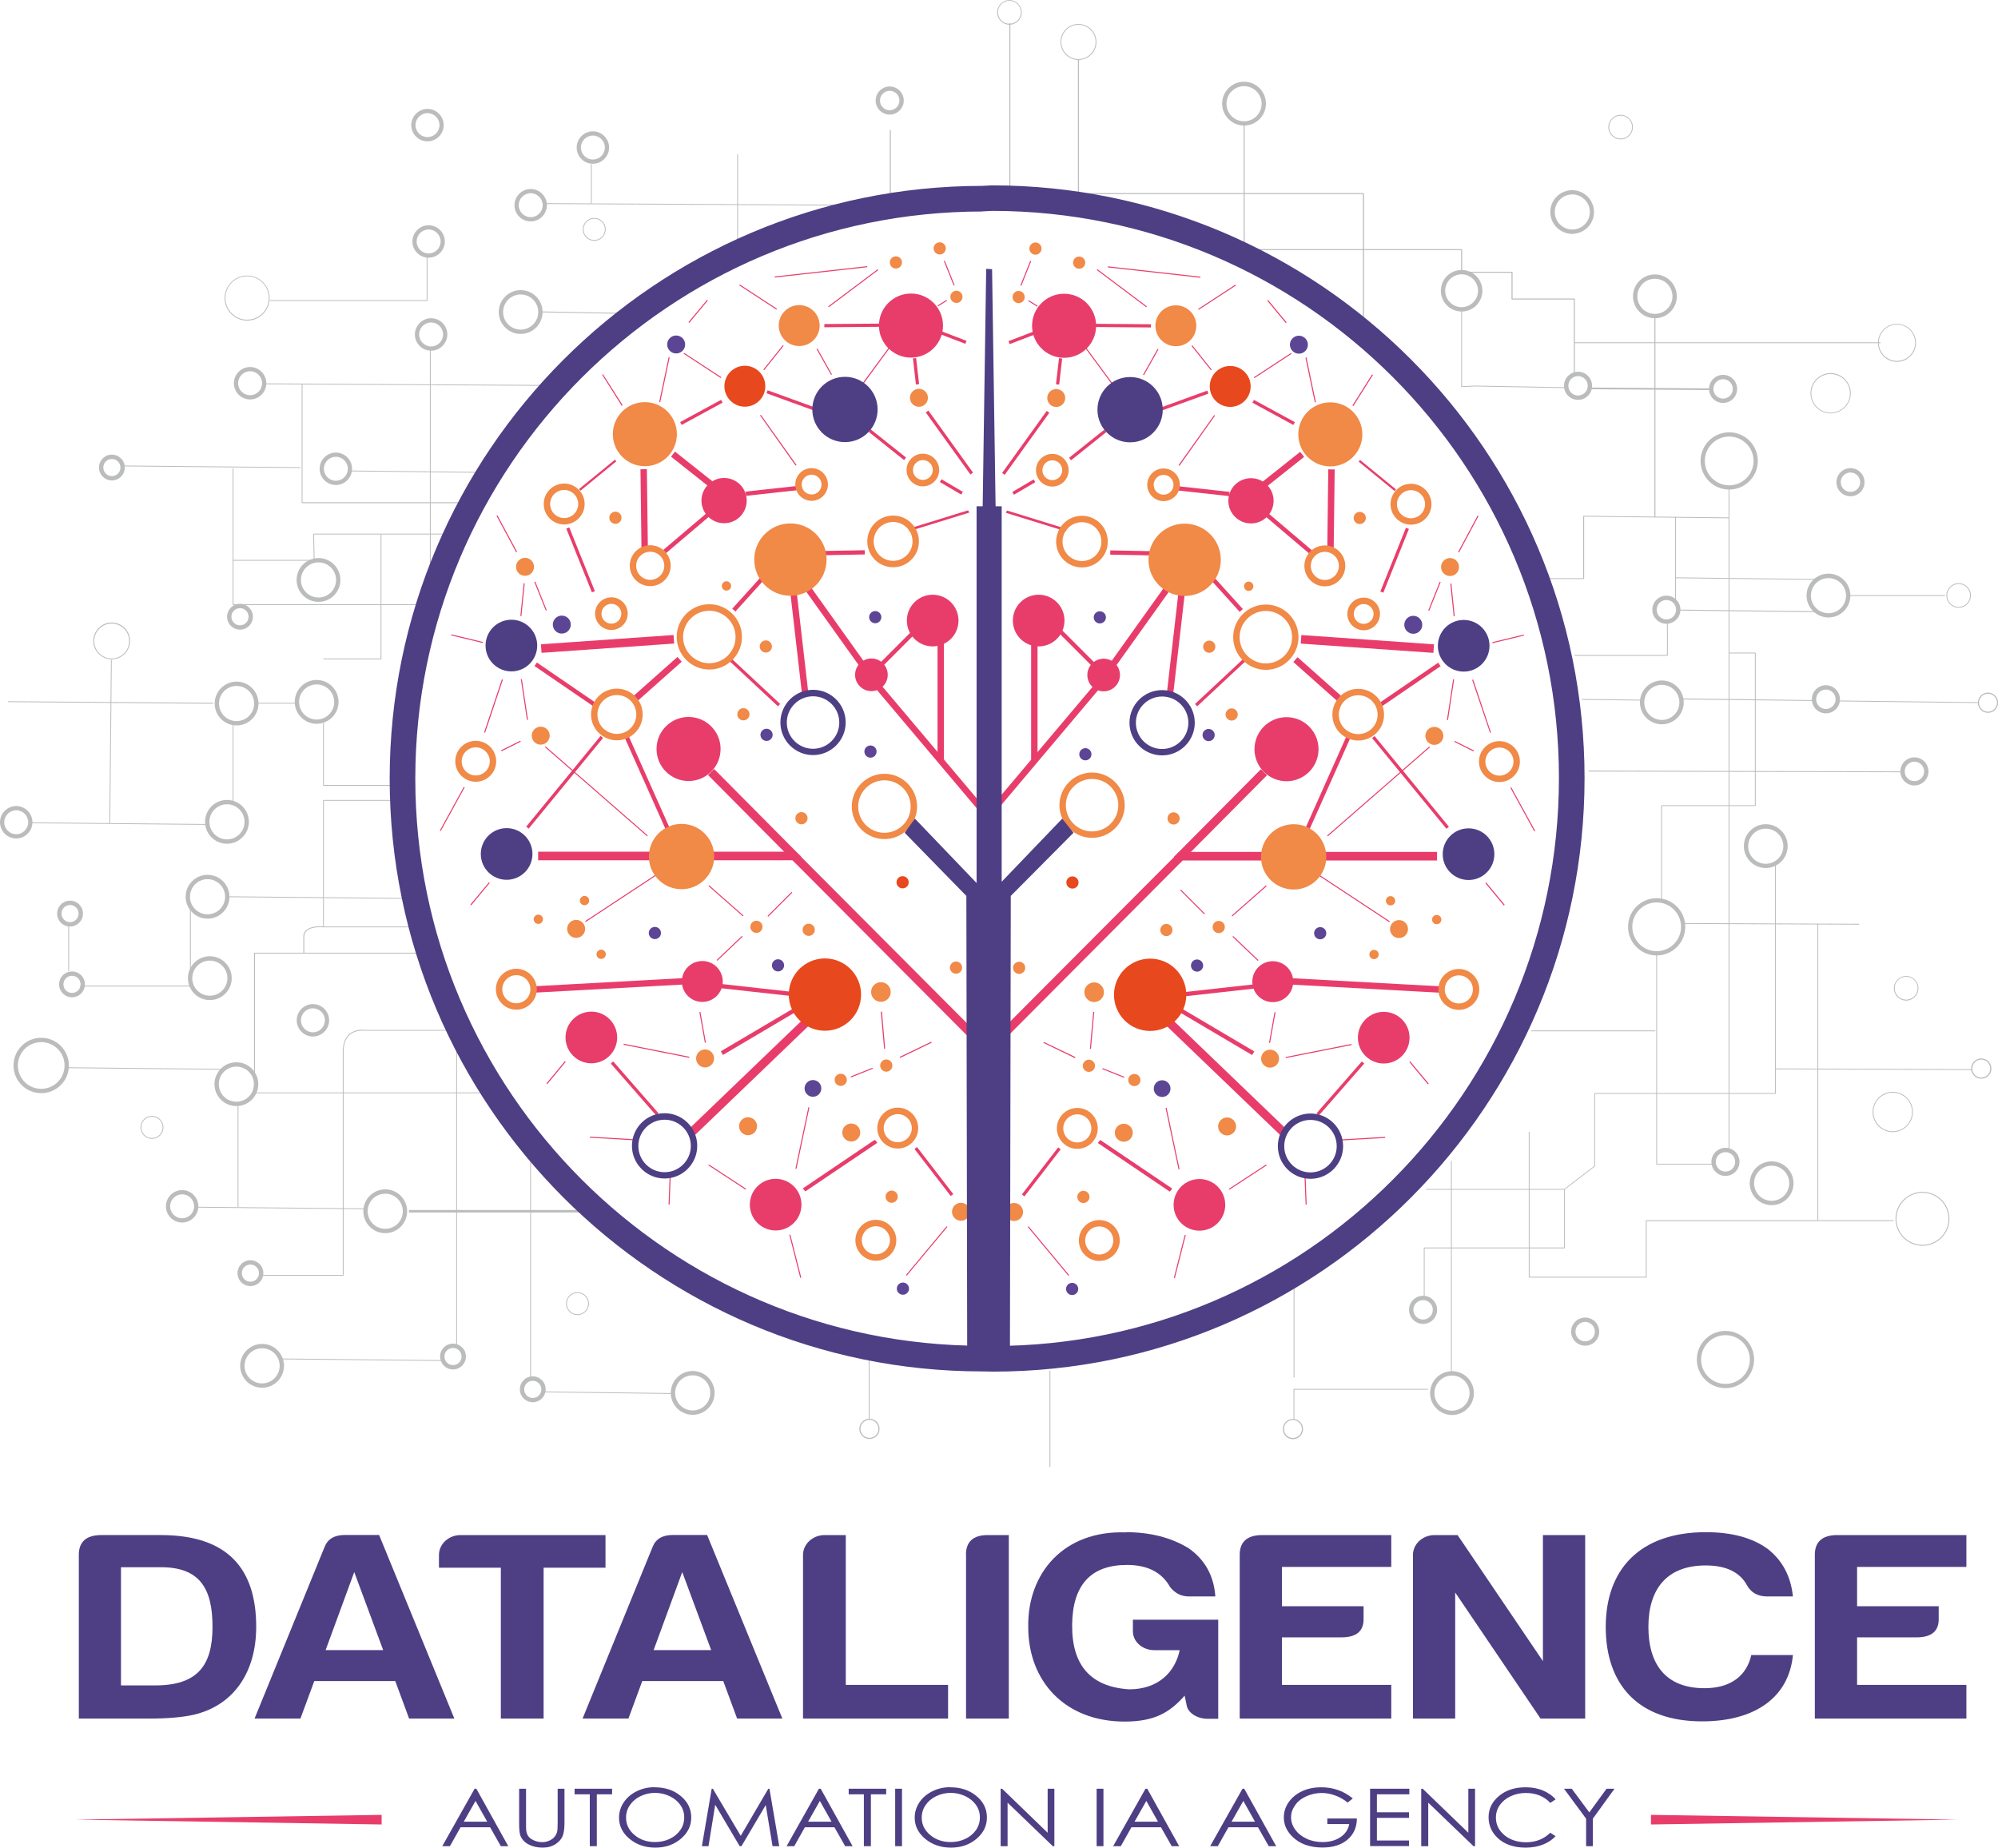 <?xml version="1.0" encoding="UTF-8"?><svg id="uuid-4a851c0a-2999-4f2b-becd-f4b00efbf016" xmlns="http://www.w3.org/2000/svg" viewBox="0 0 193.4 178.82"><defs><style>.uuid-b18ecc4c-4506-4c21-a84e-13ca848d65fd{fill:#4e3f84;}.uuid-b18ecc4c-4506-4c21-a84e-13ca848d65fd,.uuid-f9fd446c-303b-4094-af82-3f23ecef5d1d,.uuid-38f3c4b6-ec10-44f6-9491-c0b129ad1e45,.uuid-cde1b82a-7165-4fca-b134-52589671297f,.uuid-f4d53343-40f2-4620-ac53-6c44da05edb4,.uuid-f093a60e-ae64-43eb-9546-21b81e8389fd{stroke-width:0px;}.uuid-f9fd446c-303b-4094-af82-3f23ecef5d1d{fill:#e83d6b;}.uuid-38f3c4b6-ec10-44f6-9491-c0b129ad1e45{fill:#f18947;}.uuid-cde1b82a-7165-4fca-b134-52589671297f{fill:#e8481d;}.uuid-f4d53343-40f2-4620-ac53-6c44da05edb4{fill:#5d4596;}.uuid-f093a60e-ae64-43eb-9546-21b81e8389fd{fill:#bbbcbc;}</style></defs><g id="uuid-39f972da-d7c3-447b-8b8e-e867465ddeb0"><path class="uuid-f093a60e-ae64-43eb-9546-21b81e8389fd" d="M50.4,32.32c-1.17,0-2.12-.95-2.12-2.12s.95-2.12,2.12-2.12,2.12.95,2.12,2.12-.95,2.12-2.12,2.12ZM50.4,28.5c-.94,0-1.7.76-1.7,1.7s.76,1.7,1.7,1.7,1.7-.76,1.7-1.7-.76-1.7-1.7-1.7Z"/><path class="uuid-f093a60e-ae64-43eb-9546-21b81e8389fd" d="M120.42,12.15c-1.17,0-2.12-.95-2.12-2.12s.95-2.12,2.12-2.12,2.12.95,2.12,2.12-.95,2.12-2.12,2.12ZM120.42,8.34c-.94,0-1.7.76-1.7,1.7s.76,1.7,1.7,1.7,1.7-.76,1.7-1.7-.76-1.7-1.7-1.7Z"/><path class="uuid-f093a60e-ae64-43eb-9546-21b81e8389fd" d="M152.19,22.64c-.84,0-1.63-.5-1.97-1.33-.44-1.08.09-2.32,1.17-2.75,1.08-.44,2.32.09,2.75,1.17h0c.44,1.08-.09,2.32-1.17,2.75-.26.1-.53.15-.79.15ZM152.19,18.82c-.21,0-.43.04-.63.12-.87.35-1.29,1.34-.94,2.21.35.87,1.34,1.29,2.21.94.87-.35,1.29-1.34.94-2.21h0c-.27-.66-.91-1.07-1.58-1.07Z"/><path class="uuid-f093a60e-ae64-43eb-9546-21b81e8389fd" d="M160.19,30.8c-1.17,0-2.12-.95-2.12-2.12s.95-2.12,2.12-2.12,2.12.95,2.12,2.12-.95,2.12-2.12,2.12ZM160.19,26.98c-.94,0-1.7.76-1.7,1.7s.76,1.7,1.7,1.7,1.7-.76,1.7-1.7-.76-1.7-1.7-1.7Z"/><path class="uuid-f093a60e-ae64-43eb-9546-21b81e8389fd" d="M177.2,40.01c-1.08,0-1.95-.88-1.95-1.95s.88-1.95,1.95-1.95,1.95.88,1.95,1.95-.88,1.95-1.95,1.95ZM177.2,36.2c-1.03,0-1.87.84-1.87,1.87s.84,1.87,1.87,1.87,1.87-.84,1.87-1.87-.84-1.87-1.87-1.87Z"/><path class="uuid-f093a60e-ae64-43eb-9546-21b81e8389fd" d="M176.99,59.76c-1.17,0-2.12-.95-2.12-2.12s.95-2.12,2.12-2.12,2.12.95,2.12,2.12-.95,2.12-2.12,2.12ZM176.99,55.95c-.94,0-1.7.76-1.7,1.7s.76,1.7,1.7,1.7,1.7-.76,1.7-1.7-.76-1.7-1.7-1.7Z"/><path class="uuid-f093a60e-ae64-43eb-9546-21b81e8389fd" d="M160.86,70.1c-1.17,0-2.12-.95-2.12-2.12s.95-2.12,2.12-2.12,2.12.95,2.12,2.12-.95,2.12-2.12,2.12ZM160.86,66.28c-.94,0-1.7.76-1.7,1.7s.76,1.7,1.7,1.7,1.7-.76,1.7-1.7-.76-1.7-1.7-1.7Z"/><path class="uuid-f093a60e-ae64-43eb-9546-21b81e8389fd" d="M171.49,116.64c-1.17,0-2.12-.95-2.12-2.12s.95-2.12,2.12-2.12,2.12.95,2.12,2.12-.95,2.12-2.12,2.12ZM171.49,112.82c-.94,0-1.7.76-1.7,1.7s.76,1.7,1.7,1.7,1.7-.76,1.7-1.7-.76-1.7-1.7-1.7Z"/><path class="uuid-f093a60e-ae64-43eb-9546-21b81e8389fd" d="M140.55,136.95c-1.17,0-2.12-.95-2.12-2.12s.95-2.12,2.12-2.12,2.12.95,2.12,2.12-.95,2.12-2.12,2.12ZM140.55,133.13c-.94,0-1.7.76-1.7,1.7s.76,1.7,1.7,1.7,1.7-.76,1.7-1.7-.76-1.7-1.7-1.7Z"/><path class="uuid-f093a60e-ae64-43eb-9546-21b81e8389fd" d="M183.21,109.57c-1.08,0-1.95-.88-1.95-1.95s.88-1.95,1.95-1.95,1.95.88,1.95,1.95-.88,1.95-1.95,1.95ZM183.21,105.75c-1.03,0-1.87.84-1.87,1.87s.84,1.87,1.87,1.87,1.87-.84,1.87-1.87-.84-1.87-1.87-1.87Z"/><path class="uuid-f093a60e-ae64-43eb-9546-21b81e8389fd" d="M170.92,84.01c-1.17,0-2.12-.95-2.12-2.12s.95-2.12,2.12-2.12,2.12.95,2.12,2.12-.95,2.12-2.12,2.12ZM170.92,80.2c-.94,0-1.7.76-1.7,1.7s.76,1.7,1.7,1.7,1.7-.76,1.7-1.7-.76-1.7-1.7-1.7Z"/><path class="uuid-f093a60e-ae64-43eb-9546-21b81e8389fd" d="M186.09,120.57c-1.44,0-2.61-1.17-2.61-2.61s1.17-2.61,2.61-2.61,2.61,1.17,2.61,2.61-1.17,2.61-2.61,2.61ZM186.09,115.44c-1.39,0-2.52,1.13-2.52,2.52s1.13,2.52,2.52,2.52,2.52-1.13,2.52-2.52-1.13-2.52-2.52-2.52Z"/><path class="uuid-f093a60e-ae64-43eb-9546-21b81e8389fd" d="M160.36,92.47c-1.53,0-2.77-1.24-2.77-2.77s1.24-2.77,2.77-2.77,2.77,1.24,2.77,2.77-1.24,2.77-2.77,2.77ZM160.36,87.34c-1.3,0-2.36,1.06-2.36,2.36s1.06,2.36,2.36,2.36,2.36-1.06,2.36-2.36-1.06-2.36-2.36-2.36Z"/><path class="uuid-f093a60e-ae64-43eb-9546-21b81e8389fd" d="M167.38,47.38c-1.53,0-2.77-1.24-2.77-2.77s1.24-2.77,2.77-2.77,2.77,1.24,2.77,2.77-1.24,2.77-2.77,2.77ZM167.38,42.25c-1.3,0-2.36,1.06-2.36,2.36s1.06,2.36,2.36,2.36,2.36-1.06,2.36-2.36-1.06-2.36-2.36-2.36Z"/><path class="uuid-f093a60e-ae64-43eb-9546-21b81e8389fd" d="M167.02,134.35c-1.53,0-2.77-1.24-2.77-2.77s1.24-2.77,2.77-2.77,2.77,1.24,2.77,2.77-1.24,2.77-2.77,2.77ZM167.02,129.22c-1.3,0-2.36,1.06-2.36,2.36s1.06,2.36,2.36,2.36,2.36-1.06,2.36-2.36-1.06-2.36-2.36-2.36Z"/><path class="uuid-f093a60e-ae64-43eb-9546-21b81e8389fd" d="M141.48,30.15c-1.11,0-2.01-.9-2.01-2.01s.9-2.01,2.01-2.01,2.01.9,2.01,2.01-.9,2.01-2.01,2.01ZM141.48,26.55c-.88,0-1.59.72-1.59,1.59s.72,1.59,1.59,1.59,1.59-.72,1.59-1.59-.72-1.59-1.59-1.59Z"/><path class="uuid-f093a60e-ae64-43eb-9546-21b81e8389fd" d="M183.62,35.02c-1.02,0-1.84-.83-1.84-1.84s.83-1.84,1.84-1.84,1.84.83,1.84,1.84-.83,1.84-1.84,1.84ZM183.62,31.41c-.97,0-1.76.79-1.76,1.76s.79,1.76,1.76,1.76,1.76-.79,1.76-1.76-.79-1.76-1.76-1.76Z"/><path class="uuid-f093a60e-ae64-43eb-9546-21b81e8389fd" d="M185.31,76.02c-.75,0-1.36-.61-1.36-1.36s.61-1.36,1.36-1.36,1.36.61,1.36,1.36-.61,1.36-1.36,1.36ZM185.31,73.72c-.52,0-.94.42-.94.94s.42.94.94.94.94-.42.94-.94-.42-.94-.94-.94Z"/><path class="uuid-f093a60e-ae64-43eb-9546-21b81e8389fd" d="M176.74,69.04c-.75,0-1.36-.61-1.36-1.36s.61-1.36,1.36-1.36,1.36.61,1.36,1.36-.61,1.36-1.36,1.36ZM176.74,66.74c-.52,0-.94.42-.94.94s.42.94.94.94.94-.42.94-.94-.42-.94-.94-.94Z"/><path class="uuid-f093a60e-ae64-43eb-9546-21b81e8389fd" d="M161.3,60.37c-.75,0-1.36-.61-1.36-1.36s.61-1.36,1.36-1.36,1.36.61,1.36,1.36-.61,1.36-1.36,1.36ZM161.3,58.07c-.52,0-.94.42-.94.94s.42.94.94.94.94-.42.94-.94-.42-.94-.94-.94Z"/><path class="uuid-f093a60e-ae64-43eb-9546-21b81e8389fd" d="M167.02,113.81c-.75,0-1.36-.61-1.36-1.36s.61-1.36,1.36-1.36,1.36.61,1.36,1.36-.61,1.36-1.36,1.36ZM167.02,111.51c-.52,0-.94.42-.94.94s.42.94.94.94.94-.42.94-.94-.42-.94-.94-.94Z"/><path class="uuid-f093a60e-ae64-43eb-9546-21b81e8389fd" d="M153.44,130.24c-.75,0-1.36-.61-1.36-1.36s.61-1.36,1.36-1.36,1.36.61,1.36,1.36-.61,1.36-1.36,1.36ZM153.44,127.94c-.52,0-.94.42-.94.94s.42.94.94.94.94-.42.94-.94-.42-.94-.94-.94Z"/><path class="uuid-f093a60e-ae64-43eb-9546-21b81e8389fd" d="M125.15,139.29c-.54,0-.98-.44-.98-.98s.44-.98.98-.98.98.44.98.98-.44.98-.98.98ZM125.15,137.43c-.48,0-.87.39-.87.87s.39.87.87.87.87-.39.87-.87-.39-.87-.87-.87Z"/><path class="uuid-f093a60e-ae64-43eb-9546-21b81e8389fd" d="M84.16,139.27c-.54,0-.98-.44-.98-.98s.44-.98.98-.98.98.44.98.98-.44.98-.98.98ZM84.16,137.42c-.48,0-.87.39-.87.87s.39.87.87.87.87-.39.87-.87-.39-.87-.87-.87Z"/><path class="uuid-f093a60e-ae64-43eb-9546-21b81e8389fd" d="M191.78,104.4c-.54,0-.98-.44-.98-.98s.44-.98.98-.98.98.44.98.98-.44.98-.98.98ZM191.78,102.55c-.48,0-.87.39-.87.87s.39.87.87.87.87-.39.87-.87-.39-.87-.87-.87Z"/><path class="uuid-f093a60e-ae64-43eb-9546-21b81e8389fd" d="M192.43,68.99c-.54,0-.98-.44-.98-.98s.44-.98.98-.98.98.44.98.98-.44.98-.98.98ZM192.43,67.14c-.48,0-.87.39-.87.87s.39.87.87.87.87-.39.87-.87-.39-.87-.87-.87Z"/><path class="uuid-f093a60e-ae64-43eb-9546-21b81e8389fd" d="M137.75,128.13c-.75,0-1.36-.61-1.36-1.36s.61-1.36,1.36-1.36,1.36.61,1.36,1.36-.61,1.36-1.36,1.36ZM137.75,125.83c-.52,0-.94.42-.94.94s.42.94.94.94.94-.42.94-.94-.42-.94-.94-.94Z"/><path class="uuid-f093a60e-ae64-43eb-9546-21b81e8389fd" d="M86.12,11.09c-.75,0-1.36-.61-1.36-1.36s.61-1.36,1.36-1.36,1.36.61,1.36,1.36-.61,1.36-1.36,1.36ZM86.12,8.79c-.52,0-.94.42-.94.94s.42.94.94.94.94-.42.94-.94-.42-.94-.94-.94Z"/><path class="uuid-f093a60e-ae64-43eb-9546-21b81e8389fd" d="M156.87,13.49c-.66,0-1.19-.54-1.19-1.19s.54-1.19,1.19-1.19,1.19.54,1.19,1.19-.54,1.19-1.19,1.19ZM156.87,11.19c-.61,0-1.11.5-1.11,1.11s.5,1.11,1.11,1.11,1.11-.5,1.11-1.11-.5-1.11-1.11-1.11Z"/><path class="uuid-f093a60e-ae64-43eb-9546-21b81e8389fd" d="M179.12,48.03c-.75,0-1.36-.61-1.36-1.36s.61-1.36,1.36-1.36,1.36.61,1.36,1.36-.61,1.36-1.36,1.36ZM179.12,45.73c-.52,0-.94.42-.94.94s.42.94.94.94.94-.42.94-.94-.42-.94-.94-.94Z"/><path class="uuid-f093a60e-ae64-43eb-9546-21b81e8389fd" d="M189.59,58.82c-.66,0-1.19-.54-1.19-1.19s.54-1.19,1.19-1.19,1.19.54,1.19,1.19-.54,1.19-1.19,1.19ZM189.59,56.52c-.61,0-1.11.5-1.11,1.11s.5,1.11,1.11,1.11,1.11-.5,1.11-1.11-.5-1.11-1.11-1.11Z"/><path class="uuid-f093a60e-ae64-43eb-9546-21b81e8389fd" d="M184.51,96.84c-.66,0-1.19-.54-1.19-1.19s.54-1.19,1.19-1.19,1.19.54,1.19,1.19-.54,1.19-1.19,1.19ZM184.51,94.53c-.61,0-1.11.5-1.11,1.11s.5,1.11,1.11,1.11,1.11-.5,1.11-1.11-.5-1.11-1.11-1.11Z"/><path class="uuid-f093a60e-ae64-43eb-9546-21b81e8389fd" d="M152.75,38.7c-.75,0-1.36-.61-1.36-1.36s.61-1.36,1.36-1.36,1.36.61,1.36,1.36-.61,1.36-1.36,1.36ZM152.75,36.4c-.52,0-.94.42-.94.94s.42.94.94.94.94-.42.94-.94-.42-.94-.94-.94Z"/><path class="uuid-f093a60e-ae64-43eb-9546-21b81e8389fd" d="M166.79,39c-.75,0-1.36-.61-1.36-1.36s.61-1.36,1.36-1.36,1.36.61,1.36,1.36-.61,1.36-1.36,1.36ZM166.79,36.7c-.52,0-.94.42-.94.94s.42.94.94.94.94-.42.94-.94-.42-.94-.94-.94Z"/><path class="uuid-f093a60e-ae64-43eb-9546-21b81e8389fd" d="M30.83,58.25c-1.17,0-2.12-.95-2.12-2.12s.95-2.12,2.12-2.12,2.12.95,2.12,2.12-.95,2.12-2.12,2.12ZM30.83,54.43c-.94,0-1.7.76-1.7,1.7s.76,1.7,1.7,1.7,1.7-.76,1.7-1.7-.76-1.7-1.7-1.7Z"/><path class="uuid-f093a60e-ae64-43eb-9546-21b81e8389fd" d="M30.65,70.05c-1.17,0-2.12-.95-2.12-2.12s.95-2.12,2.12-2.12,2.12.95,2.12,2.12-.95,2.12-2.12,2.12ZM30.65,66.24c-.94,0-1.7.76-1.7,1.7s.76,1.7,1.7,1.7,1.7-.76,1.7-1.7-.76-1.7-1.7-1.7Z"/><path class="uuid-f093a60e-ae64-43eb-9546-21b81e8389fd" d="M22.9,70.21c-1.17,0-2.12-.95-2.12-2.12s.95-2.12,2.12-2.12,2.12.95,2.12,2.12-.95,2.12-2.12,2.12ZM22.9,66.39c-.94,0-1.7.76-1.7,1.7s.76,1.7,1.7,1.7,1.7-.76,1.7-1.7-.76-1.7-1.7-1.7Z"/><path class="uuid-f093a60e-ae64-43eb-9546-21b81e8389fd" d="M21.97,81.66c-1.17,0-2.12-.95-2.12-2.12s.95-2.12,2.12-2.12,2.12.95,2.12,2.12-.95,2.12-2.12,2.12ZM21.97,77.84c-.94,0-1.7.76-1.7,1.7s.76,1.7,1.7,1.7,1.7-.76,1.7-1.7-.76-1.7-1.7-1.7Z"/><path class="uuid-f093a60e-ae64-43eb-9546-21b81e8389fd" d="M20.09,88.91c-1.17,0-2.12-.95-2.12-2.12s.95-2.12,2.12-2.12,2.12.95,2.12,2.12-.95,2.12-2.12,2.12ZM20.09,85.09c-.94,0-1.7.76-1.7,1.7s.76,1.7,1.7,1.7,1.7-.76,1.7-1.7-.76-1.7-1.7-1.7Z"/><path class="uuid-f093a60e-ae64-43eb-9546-21b81e8389fd" d="M20.31,96.79c-1.17,0-2.12-.95-2.12-2.12s.95-2.12,2.12-2.12,2.12.95,2.12,2.12-.95,2.12-2.12,2.12ZM20.31,92.97c-.94,0-1.7.76-1.7,1.7s.76,1.7,1.7,1.7,1.7-.76,1.7-1.7-.76-1.7-1.7-1.7Z"/><path class="uuid-f093a60e-ae64-43eb-9546-21b81e8389fd" d="M25.37,134.31c-1.17,0-2.12-.95-2.12-2.12s.95-2.12,2.12-2.12,2.12.95,2.12,2.12-.95,2.12-2.12,2.12ZM25.37,130.49c-.94,0-1.7.76-1.7,1.7s.76,1.7,1.7,1.7,1.7-.76,1.7-1.7-.76-1.7-1.7-1.7Z"/><path class="uuid-f093a60e-ae64-43eb-9546-21b81e8389fd" d="M22.88,107.05c-1.17,0-2.12-.95-2.12-2.12s.95-2.12,2.12-2.12,2.12.95,2.12,2.12-.95,2.12-2.12,2.12ZM22.88,103.23c-.94,0-1.7.76-1.7,1.7s.76,1.7,1.7,1.7,1.7-.76,1.7-1.7-.76-1.7-1.7-1.7Z"/><path class="uuid-f093a60e-ae64-43eb-9546-21b81e8389fd" d="M37.29,119.35c-1.17,0-2.12-.95-2.12-2.12s.95-2.12,2.12-2.12,2.12.95,2.12,2.12-.95,2.12-2.12,2.12ZM37.29,115.53c-.94,0-1.7.76-1.7,1.7s.76,1.7,1.7,1.7,1.7-.76,1.7-1.7-.76-1.7-1.7-1.7Z"/><path class="uuid-f093a60e-ae64-43eb-9546-21b81e8389fd" d="M67.05,136.93c-1.17,0-2.12-.95-2.12-2.12s.95-2.12,2.12-2.12,2.12.95,2.12,2.12-.95,2.12-2.12,2.12ZM67.05,133.11c-.94,0-1.7.76-1.7,1.7s.76,1.7,1.7,1.7,1.7-.76,1.7-1.7-.76-1.7-1.7-1.7Z"/><path class="uuid-f093a60e-ae64-43eb-9546-21b81e8389fd" d="M3.99,105.8c-1.48,0-2.68-1.2-2.68-2.68s1.2-2.68,2.68-2.68,2.68,1.2,2.68,2.68-1.2,2.68-2.68,2.68ZM3.99,100.86c-1.25,0-2.26,1.01-2.26,2.26s1.01,2.26,2.26,2.26,2.26-1.01,2.26-2.26-1.01-2.26-2.26-2.26Z"/><path class="uuid-f093a60e-ae64-43eb-9546-21b81e8389fd" d="M30.29,100.32c-.87,0-1.57-.71-1.57-1.57s.71-1.57,1.57-1.57,1.57.71,1.57,1.57-.71,1.57-1.57,1.57ZM30.29,97.59c-.64,0-1.16.52-1.16,1.16s.52,1.16,1.16,1.16,1.16-.52,1.16-1.16-.52-1.16-1.16-1.16Z"/><path class="uuid-f093a60e-ae64-43eb-9546-21b81e8389fd" d="M17.63,118.32c-.87,0-1.57-.71-1.57-1.57s.71-1.57,1.57-1.57,1.57.71,1.57,1.57-.71,1.57-1.57,1.57ZM17.63,115.59c-.64,0-1.16.52-1.16,1.16s.52,1.16,1.16,1.16,1.16-.52,1.16-1.16-.52-1.16-1.16-1.16Z"/><path class="uuid-f093a60e-ae64-43eb-9546-21b81e8389fd" d="M1.57,81.15c-.87,0-1.57-.71-1.57-1.57s.71-1.57,1.57-1.57,1.57.71,1.57,1.57-.71,1.57-1.57,1.57ZM1.57,78.42c-.64,0-1.16.52-1.16,1.16s.52,1.16,1.16,1.16,1.16-.52,1.16-1.16-.52-1.16-1.16-1.16Z"/><path class="uuid-f093a60e-ae64-43eb-9546-21b81e8389fd" d="M32.51,46.94c-.87,0-1.57-.71-1.57-1.57s.71-1.57,1.57-1.57,1.57.71,1.57,1.57-.71,1.57-1.57,1.57ZM32.51,44.21c-.64,0-1.16.52-1.16,1.16s.52,1.16,1.16,1.16,1.16-.52,1.16-1.16-.52-1.16-1.16-1.16Z"/><path class="uuid-f093a60e-ae64-43eb-9546-21b81e8389fd" d="M24.21,38.66c-.87,0-1.57-.71-1.57-1.57s.71-1.57,1.57-1.57,1.57.71,1.57,1.57-.71,1.57-1.57,1.57ZM24.21,35.93c-.64,0-1.16.52-1.16,1.16s.52,1.16,1.16,1.16,1.16-.52,1.16-1.16-.52-1.16-1.16-1.16Z"/><path class="uuid-f093a60e-ae64-43eb-9546-21b81e8389fd" d="M41.73,33.94c-.87,0-1.57-.71-1.57-1.57s.71-1.57,1.57-1.57,1.57.71,1.57,1.57-.71,1.57-1.57,1.57ZM41.73,31.21c-.64,0-1.16.52-1.16,1.16s.52,1.16,1.16,1.16,1.16-.52,1.16-1.16-.52-1.16-1.16-1.16Z"/><path class="uuid-f093a60e-ae64-43eb-9546-21b81e8389fd" d="M41.49,24.94c-.87,0-1.57-.71-1.57-1.57s.71-1.57,1.57-1.57,1.57.71,1.57,1.57-.71,1.57-1.57,1.57ZM41.49,22.21c-.64,0-1.16.52-1.16,1.16s.52,1.16,1.16,1.16,1.16-.52,1.16-1.16-.52-1.16-1.16-1.16Z"/><path class="uuid-f093a60e-ae64-43eb-9546-21b81e8389fd" d="M51.37,21.43c-.87,0-1.57-.71-1.57-1.57s.71-1.57,1.57-1.57,1.57.71,1.57,1.57-.71,1.57-1.57,1.57ZM51.37,18.7c-.64,0-1.16.52-1.16,1.16s.52,1.16,1.16,1.16,1.16-.52,1.16-1.16-.52-1.16-1.16-1.16Z"/><path class="uuid-f093a60e-ae64-43eb-9546-21b81e8389fd" d="M57.39,15.85c-.87,0-1.57-.71-1.57-1.57s.71-1.57,1.57-1.57,1.57.71,1.57,1.57-.71,1.57-1.57,1.57ZM57.39,13.12c-.64,0-1.16.52-1.16,1.16s.52,1.16,1.16,1.16,1.16-.52,1.16-1.16-.52-1.16-1.16-1.16Z"/><path class="uuid-f093a60e-ae64-43eb-9546-21b81e8389fd" d="M41.38,13.68c-.87,0-1.57-.71-1.57-1.57s.71-1.57,1.57-1.57,1.57.71,1.57,1.57-.71,1.57-1.57,1.57ZM41.38,10.95c-.64,0-1.16.52-1.16,1.16s.52,1.16,1.16,1.16,1.16-.52,1.16-1.16-.52-1.16-1.16-1.16Z"/><path class="uuid-f093a60e-ae64-43eb-9546-21b81e8389fd" d="M6.78,89.67c-.69,0-1.25-.56-1.25-1.25s.56-1.25,1.25-1.25,1.25.56,1.25,1.25-.56,1.25-1.25,1.25ZM6.78,87.59c-.46,0-.83.37-.83.83s.37.83.83.83.83-.37.83-.83-.37-.83-.83-.83Z"/><path class="uuid-f093a60e-ae64-43eb-9546-21b81e8389fd" d="M6.97,96.52c-.69,0-1.25-.56-1.25-1.25s.56-1.25,1.25-1.25,1.25.56,1.25,1.25-.56,1.25-1.25,1.25ZM6.97,94.44c-.46,0-.83.37-.83.83s.37.83.83.83.83-.37.83-.83-.37-.83-.83-.83Z"/><path class="uuid-f093a60e-ae64-43eb-9546-21b81e8389fd" d="M24.24,124.47c-.69,0-1.25-.56-1.25-1.25s.56-1.25,1.25-1.25,1.25.56,1.25,1.25-.56,1.25-1.25,1.25ZM24.24,122.39c-.46,0-.83.37-.83.83s.37.83.83.83.83-.37.83-.83-.37-.83-.83-.83Z"/><path class="uuid-f093a60e-ae64-43eb-9546-21b81e8389fd" d="M43.85,132.54c-.69,0-1.25-.56-1.25-1.25s.56-1.25,1.25-1.25,1.25.56,1.25,1.25-.56,1.25-1.25,1.25ZM43.85,130.46c-.46,0-.83.37-.83.83s.37.83.83.83.83-.37.83-.83-.37-.83-.83-.83Z"/><path class="uuid-f093a60e-ae64-43eb-9546-21b81e8389fd" d="M51.57,135.71c-.69,0-1.25-.56-1.25-1.25s.56-1.25,1.25-1.25,1.25.56,1.25,1.25-.56,1.25-1.25,1.25ZM51.57,133.64c-.46,0-.83.37-.83.83s.37.83.83.83.83-.37.83-.83-.37-.83-.83-.83Z"/><path class="uuid-f093a60e-ae64-43eb-9546-21b81e8389fd" d="M23.23,60.94c-.69,0-1.25-.56-1.25-1.25s.56-1.25,1.25-1.25,1.25.56,1.25,1.25-.56,1.25-1.25,1.25ZM23.23,58.86c-.46,0-.83.37-.83.83s.37.83.83.83.83-.37.83-.83-.37-.83-.83-.83Z"/><path class="uuid-f093a60e-ae64-43eb-9546-21b81e8389fd" d="M10.83,46.5c-.69,0-1.25-.56-1.25-1.25s.56-1.25,1.25-1.25,1.25.56,1.25,1.25-.56,1.25-1.25,1.25ZM10.83,44.42c-.46,0-.83.37-.83.83s.37.83.83.83.83-.37.83-.83-.37-.83-.83-.83Z"/><path class="uuid-f093a60e-ae64-43eb-9546-21b81e8389fd" d="M152.44,36.19h-.1v-7.2h-5.98s-.05-.02-.05-.05v-2.54h-4.83s-.05-.02-.05-.05v-2.14h-21s-.05-.02-.05-.05v-12.2h.1v12.15h21s.05.02.05.05v2.14h4.83s.05.02.05.05v2.54h5.98s.05.02.05.05v7.26Z"/><rect class="uuid-f093a60e-ae64-43eb-9546-21b81e8389fd" x="160.14" y="30.59" width=".1" height="19.47"/><path class="uuid-f093a60e-ae64-43eb-9546-21b81e8389fd" d="M160.87,87.17h-.08v-9.2s.02-.04.04-.04h9.04v-14.69h-2.54v-.08h2.58s.04.02.04.04v14.77s-.02.04-.04.04h-9.04v9.16Z"/><path class="uuid-f093a60e-ae64-43eb-9546-21b81e8389fd" d="M165.87,112.71h-5.51s-.04-.02-.04-.04v-20.4h.08v20.36h5.47v.08Z"/><path class="uuid-f093a60e-ae64-43eb-9546-21b81e8389fd" d="M137.9,125.62h-.08v-4.84s.02-.04.04-.04h13.54v-5.63h.08v5.67s-.02.04-.04.04h-13.54v4.8Z"/><rect class="uuid-f093a60e-ae64-43eb-9546-21b81e8389fd" x="148.21" y="99.73" width="12.02" height=".08"/><path class="uuid-f093a60e-ae64-43eb-9546-21b81e8389fd" d="M104.39,5.8c-.96,0-1.74-.78-1.74-1.74s.78-1.74,1.74-1.74,1.74.78,1.74,1.74-.78,1.74-1.74,1.74ZM104.39,2.4c-.92,0-1.66.75-1.66,1.66s.75,1.66,1.66,1.66,1.66-.75,1.66-1.66-.75-1.66-1.66-1.66Z"/><path class="uuid-f093a60e-ae64-43eb-9546-21b81e8389fd" d="M97.71,2.39c-.66,0-1.19-.54-1.19-1.19s.54-1.19,1.19-1.19,1.19.54,1.19,1.19-.54,1.19-1.19,1.19ZM97.71.08c-.61,0-1.11.5-1.11,1.11s.5,1.11,1.11,1.11,1.11-.5,1.11-1.11-.5-1.11-1.11-1.11Z"/><polygon class="uuid-f093a60e-ae64-43eb-9546-21b81e8389fd" points="20.65 68.11 .77 67.95 .77 67.87 20.65 68.02 20.65 68.11"/><rect class="uuid-f093a60e-ae64-43eb-9546-21b81e8389fd" x="68.1" y="4.43" width=".08" height="30.71" transform="translate(48.01 87.82) rotate(-89.7)"/><rect class="uuid-f093a60e-ae64-43eb-9546-21b81e8389fd" x="41.13" y="38.17" width=".08" height="14.96" transform="translate(-4.91 86.34) rotate(-89.39)"/><rect class="uuid-f093a60e-ae64-43eb-9546-21b81e8389fd" x="39.54" y="23.22" width=".08" height="28" transform="translate(2.14 76.59) rotate(-89.67)"/><rect class="uuid-f093a60e-ae64-43eb-9546-21b81e8389fd" x="20.53" y="36.66" width=".08" height="17.02" transform="translate(-24.79 65.32) rotate(-89.46)"/><rect class="uuid-f093a60e-ae64-43eb-9546-21b81e8389fd" x="30.55" y="78.35" width=".08" height="17.02" transform="translate(-56.54 116.64) rotate(-89.46)"/><rect class="uuid-f093a60e-ae64-43eb-9546-21b81e8389fd" x="13.93" y="95.77" width=".08" height="15.27" transform="translate(-89.57 116.3) rotate(-89.4)"/><rect class="uuid-f093a60e-ae64-43eb-9546-21b81e8389fd" x="11.46" y="71.19" width=".08" height="17.02" transform="translate(-68.3 90.46) rotate(-89.46)"/><rect class="uuid-f093a60e-ae64-43eb-9546-21b81e8389fd" x="27.13" y="108.79" width=".08" height="16.23" transform="translate(-89.99 142.94) rotate(-89.44)"/><polygon class="uuid-f093a60e-ae64-43eb-9546-21b81e8389fd" points="56.61 117.35 39.58 117.35 39.59 117.11 56.61 117.11 56.61 117.35"/><rect class="uuid-f093a60e-ae64-43eb-9546-21b81e8389fd" x="35.09" y="123.65" width=".08" height="15.91" transform="translate(-96.82 165.42) rotate(-89.43)"/><polygon class="uuid-f093a60e-ae64-43eb-9546-21b81e8389fd" points="65.14 134.91 52.58 134.75 52.58 134.67 65.14 134.83 65.14 134.91"/><polygon class="uuid-f093a60e-ae64-43eb-9546-21b81e8389fd" points="60.9 30.38 52.31 30.23 52.31 30.14 60.9 30.3 60.9 30.38"/><rect class="uuid-f093a60e-ae64-43eb-9546-21b81e8389fd" x="57.2" y="15.88" width=".08" height="3.82"/><path class="uuid-f093a60e-ae64-43eb-9546-21b81e8389fd" d="M41.34,29.13h-15.22v-.08h15.18v-4.25h.08v4.3s-.02.04-.04.04Z"/><path class="uuid-f093a60e-ae64-43eb-9546-21b81e8389fd" d="M45.15,48.7h-15.91s-.04-.02-.04-.04v-11.46h.08v11.41h15.87v.08Z"/><path class="uuid-f093a60e-ae64-43eb-9546-21b81e8389fd" d="M30.41,54.27h-7.9v-.08h7.86l-.05-2.5s0-.02.01-.03c0,0,.02-.01.03-.01h13.84v.08h-13.8l.05,2.5s0,.02-.01.03c0,0-.02.01-.03.01Z"/><path class="uuid-f093a60e-ae64-43eb-9546-21b81e8389fd" d="M38.79,76.06h-7.48s-.04-.02-.04-.04v-6.05h.08v6h7.44v.08Z"/><path class="uuid-f093a60e-ae64-43eb-9546-21b81e8389fd" d="M46.9,105.81h-22.27s-.04-.02-.04-.04v-13.52s.02-.04.04-.04h4.73v-1.55c0-.26.09-.48.28-.64.48-.43,1.41-.38,1.63-.36v-12.2s.02-.04.04-.04h6.68v.08h-6.64v12.21s0,.02-.01.03c0,0-.02,0-.03.01-.01,0-1.11-.12-1.61.33-.16.15-.25.34-.25.58v1.59s-.02.04-.04.04h-4.73v13.44h22.23v.08Z"/><path class="uuid-f093a60e-ae64-43eb-9546-21b81e8389fd" d="M33.22,123.47h-8.11v-.08h8.07v-21.6c0-.77.21-1.34.63-1.71.62-.53,1.45-.41,1.48-.4h8.11s0,.08,0,.08h-8.11s-.83-.12-1.42.38c-.4.34-.61.9-.61,1.64v21.64s-.02.04-.04.04Z"/><rect class="uuid-f093a60e-ae64-43eb-9546-21b81e8389fd" x="44.16" y="101" width=".08" height="29.43"/><rect class="uuid-f093a60e-ae64-43eb-9546-21b81e8389fd" x="51.32" y="111.98" width=".08" height="21.48"/><rect class="uuid-f093a60e-ae64-43eb-9546-21b81e8389fd" x="84.09" y="131.49" width=".08" height="5.83"/><rect class="uuid-f093a60e-ae64-43eb-9546-21b81e8389fd" x="101.59" y="132.66" width=".08" height="9.33"/><rect class="uuid-f093a60e-ae64-43eb-9546-21b81e8389fd" x="71.36" y="14.93" width=".08" height="9.33"/><rect class="uuid-f093a60e-ae64-43eb-9546-21b81e8389fd" x="125.22" y="123.98" width=".08" height="9.33"/><rect class="uuid-f093a60e-ae64-43eb-9546-21b81e8389fd" x="23" y="107.04" width=".08" height="9.81"/><path class="uuid-f093a60e-ae64-43eb-9546-21b81e8389fd" d="M18.43,95.47H7.77v-.08h10.62v-7.44h.08v7.48s-.02.04-.04.04Z"/><path class="uuid-f093a60e-ae64-43eb-9546-21b81e8389fd" d="M41.81,58.56h-19.25s-.04-.02-.04-.04v-13.2h.08v13.16h19.21v.08Z"/><path class="uuid-f093a60e-ae64-43eb-9546-21b81e8389fd" d="M36.88,63.81h-5.57v-.08h5.53v-12h.08v12.04s-.02.04-.04.04Z"/><rect class="uuid-f093a60e-ae64-43eb-9546-21b81e8389fd" x="24.63" y="68.02" width="3.98" height=".08"/><rect class="uuid-f093a60e-ae64-43eb-9546-21b81e8389fd" x="41.61" y="33.86" width=".08" height="23.71"/><rect class="uuid-f093a60e-ae64-43eb-9546-21b81e8389fd" x="22.52" y="70.03" width=".08" height="7.58"/><rect class="uuid-f093a60e-ae64-43eb-9546-21b81e8389fd" x="6.61" y="89.54" width=".08" height="4.45"/><path class="uuid-f093a60e-ae64-43eb-9546-21b81e8389fd" d="M41.81,92.29h-12.41v-.08h12.35l-1.08-2.46h-9.36v-.08h9.39s.03,0,.04.02l1.11,2.55s0,.03,0,.04c0,.01-.02.02-.03.02Z"/><path class="uuid-f093a60e-ae64-43eb-9546-21b81e8389fd" d="M23.92,31.03c-1.2,0-2.18-.98-2.18-2.18s.98-2.18,2.18-2.18,2.18.98,2.18,2.18-.98,2.18-2.18,2.18ZM23.92,26.74c-1.16,0-2.1.94-2.1,2.1s.94,2.1,2.1,2.1,2.1-.94,2.1-2.1-.94-2.1-2.1-2.1Z"/><path class="uuid-f093a60e-ae64-43eb-9546-21b81e8389fd" d="M57.52,23.31c-.61,0-1.11-.5-1.11-1.11s.5-1.11,1.11-1.11,1.11.5,1.11,1.11-.5,1.11-1.11,1.11ZM57.52,21.17c-.57,0-1.03.46-1.03,1.03s.46,1.03,1.03,1.03,1.03-.46,1.03-1.03-.46-1.03-1.03-1.03Z"/><path class="uuid-f093a60e-ae64-43eb-9546-21b81e8389fd" d="M14.71,110.22c-.61,0-1.11-.5-1.11-1.11s.5-1.11,1.11-1.11,1.11.5,1.11,1.11-.5,1.11-1.11,1.11ZM14.71,108.08c-.57,0-1.03.46-1.03,1.03s.46,1.03,1.03,1.03,1.03-.46,1.03-1.03-.46-1.03-1.03-1.03Z"/><path class="uuid-f093a60e-ae64-43eb-9546-21b81e8389fd" d="M55.9,127.28c-.61,0-1.11-.5-1.11-1.11s.5-1.11,1.11-1.11,1.11.5,1.11,1.11-.5,1.11-1.11,1.11ZM55.9,125.14c-.57,0-1.03.46-1.03,1.03s.46,1.03,1.03,1.03,1.03-.46,1.03-1.03-.46-1.03-1.03-1.03Z"/><path class="uuid-f093a60e-ae64-43eb-9546-21b81e8389fd" d="M10.81,63.81c-.98,0-1.78-.8-1.78-1.78s.8-1.78,1.78-1.78,1.78.8,1.78,1.78-.8,1.78-1.78,1.78ZM10.81,60.35c-.93,0-1.69.76-1.69,1.69s.76,1.69,1.69,1.69,1.69-.76,1.69-1.69-.76-1.69-1.69-1.69Z"/><rect class="uuid-f093a60e-ae64-43eb-9546-21b81e8389fd" x="2.79" y="71.72" width="15.83" height=".08" transform="translate(-61.16 81.77) rotate(-89.44)"/><polygon class="uuid-f093a60e-ae64-43eb-9546-21b81e8389fd" points="165.52 37.75 153.93 37.67 154.1 37.51 165.52 37.59 165.52 37.75"/><path class="uuid-f093a60e-ae64-43eb-9546-21b81e8389fd" d="M153.29,56.04h-3.42v-.08h3.38v-6s0-.02.01-.03c0,0,.02-.01.03-.01h0l14.06.16v.08s-14.01-.16-14.01-.16v6s-.02.04-.04.04Z"/><polygon class="uuid-f093a60e-ae64-43eb-9546-21b81e8389fd" points="175.96 56.12 162.17 55.96 162.17 55.88 175.96 56.04 175.96 56.12"/><polygon class="uuid-f093a60e-ae64-43eb-9546-21b81e8389fd" points="175.96 59.25 162.48 59.09 162.48 59 175.96 59.16 175.96 59.25"/><polygon class="uuid-f093a60e-ae64-43eb-9546-21b81e8389fd" points="191.5 68.04 178.01 67.88 178.01 67.8 191.5 67.96 191.5 68.04"/><polygon class="uuid-f093a60e-ae64-43eb-9546-21b81e8389fd" points="175.57 67.84 162.77 67.69 162.77 67.6 175.57 67.76 175.57 67.84"/><polygon class="uuid-f093a60e-ae64-43eb-9546-21b81e8389fd" points="158.86 67.8 153.1 67.73 153.1 67.65 158.86 67.72 158.86 67.8"/><polygon class="uuid-f093a60e-ae64-43eb-9546-21b81e8389fd" points="184.17 74.74 153.78 74.67 153.78 74.58 184.17 74.66 184.17 74.74"/><polygon class="uuid-f093a60e-ae64-43eb-9546-21b81e8389fd" points="179.97 89.49 162.97 89.42 162.97 89.34 179.97 89.41 179.97 89.49"/><polygon class="uuid-f093a60e-ae64-43eb-9546-21b81e8389fd" points="190.91 103.56 171.86 103.49 171.86 103.41 190.91 103.48 190.91 103.56"/><path class="uuid-f093a60e-ae64-43eb-9546-21b81e8389fd" d="M151.44,115.15h-13.39v-.08h13.37l2.9-2.23v-7.01s.02-.04.04-.04h17.45v-22.14h.08v22.18s-.02.04-.04.04h-17.45v6.99s0,.03-.02.03l-2.93,2.25s-.02,0-.03,0Z"/><rect class="uuid-f093a60e-ae64-43eb-9546-21b81e8389fd" x="167.32" y="47.35" width=".08" height="63.86"/><rect class="uuid-f093a60e-ae64-43eb-9546-21b81e8389fd" x="175.92" y="89.41" width=".08" height="28.72"/><path class="uuid-f093a60e-ae64-43eb-9546-21b81e8389fd" d="M159.35,123.65h-11.33s-.04-.02-.04-.04v-14.07h.08v14.03h11.25v-5.43s.02-.04.04-.04h23.94v.08h-23.9v5.43s-.02.04-.04.04Z"/><rect class="uuid-f093a60e-ae64-43eb-9546-21b81e8389fd" x="140.45" y="112.37" width=".08" height="20.52"/><path class="uuid-f093a60e-ae64-43eb-9546-21b81e8389fd" d="M125.29,137.39h-.08v-2.93s.02-.04.04-.04h12.99v.08h-12.95v2.89Z"/><path class="uuid-f093a60e-ae64-43eb-9546-21b81e8389fd" d="M161.4,63.47h-8.99v-.08h8.95v-3.22h.08v3.26s-.02.04-.04.04Z"/><rect class="uuid-f093a60e-ae64-43eb-9546-21b81e8389fd" x="162.14" y="50.04" width=".08" height="8.5"/><rect class="uuid-f093a60e-ae64-43eb-9546-21b81e8389fd" x="178.9" y="57.6" width="9.37" height=".08"/><path class="uuid-f093a60e-ae64-43eb-9546-21b81e8389fd" d="M132.02,31.47h-.1v-12.68h-30.49v-.1h30.55s.05.02.05.05v12.73Z"/><path class="uuid-f093a60e-ae64-43eb-9546-21b81e8389fd" d="M151.63,37.56l-8.87-.16-1.28.06s-.02,0-.03-.01c0,0-.01-.02-.01-.03v-7.47h.08v7.43l1.24-.06,8.87.16v.08Z"/><rect class="uuid-f093a60e-ae64-43eb-9546-21b81e8389fd" x="152.36" y="33.13" width="29.67" height=".08"/><rect class="uuid-f093a60e-ae64-43eb-9546-21b81e8389fd" x="104.34" y="5.76" width=".1" height="13.85"/><rect class="uuid-f093a60e-ae64-43eb-9546-21b81e8389fd" x="97.7" y="2.23" width=".1" height="16.05"/><rect class="uuid-f093a60e-ae64-43eb-9546-21b81e8389fd" x="86.13" y="12.59" width=".1" height="7.02"/><path class="uuid-f9fd446c-303b-4094-af82-3f23ecef5d1d" d="M94.25,100.87l-17.54-17.61h-24.62v-.83h24.79c.11,0,.21.04.29.12l17.67,17.73-.59.58Z"/><rect class="uuid-f9fd446c-303b-4094-af82-3f23ecef5d1d" x="92.01" y="31.18" width=".31" height="2.88" transform="translate(28.78 107.06) rotate(-69.08)"/><rect class="uuid-f9fd446c-303b-4094-af82-3f23ecef5d1d" x="90.7" y="29.29" width="1.02" height=".1" transform="translate(-1.86 52.11) rotate(-31.58)"/><rect class="uuid-f9fd446c-303b-4094-af82-3f23ecef5d1d" x="52.38" y="61.9" width="12.87" height=".83" transform="translate(-4.21 4.26) rotate(-4)"/><rect class="uuid-f9fd446c-303b-4094-af82-3f23ecef5d1d" x="51.65" y="95.05" width="14.67" height=".62" transform="translate(-5.13 3.37) rotate(-3.13)"/><rect class="uuid-f9fd446c-303b-4094-af82-3f23ecef5d1d" x="80.35" y="55.55" width=".62" height="9.69" transform="translate(-20.08 58.14) rotate(-35.54)"/><rect class="uuid-f9fd446c-303b-4094-af82-3f23ecef5d1d" x="79.52" y="53.29" width="4.19" height=".41" transform="translate(-.98 1.52) rotate(-1.06)"/><rect class="uuid-f9fd446c-303b-4094-af82-3f23ecef5d1d" x="70.12" y="56.79" width="5.54" height=".41" transform="translate(-18.27 72.85) rotate(-47.89)"/><rect class="uuid-f9fd446c-303b-4094-af82-3f23ecef5d1d" x="63.68" y="51.39" width="5.5" height=".41" transform="translate(-17.6 55.26) rotate(-40.33)"/><rect class="uuid-f9fd446c-303b-4094-af82-3f23ecef5d1d" x="72.18" y="47.29" width="5.3" height=".41" transform="translate(-4.75 8.47) rotate(-6.28)"/><rect class="uuid-f9fd446c-303b-4094-af82-3f23ecef5d1d" x="54.62" y="62.72" width=".41" height="7.21" transform="translate(-30.87 74.12) rotate(-55.62)"/><rect class="uuid-f9fd446c-303b-4094-af82-3f23ecef5d1d" x="90.1" y="64.51" width=".62" height="16.67" transform="translate(-25.67 75.44) rotate(-40.14)"/><rect class="uuid-f9fd446c-303b-4094-af82-3f23ecef5d1d" x="90.75" y="61.99" width=".62" height="11.54"/><rect class="uuid-f9fd446c-303b-4094-af82-3f23ecef5d1d" x="64.67" y="103.81" width="15.72" height=".83" transform="translate(-51.98 79.31) rotate(-43.85)"/><rect class="uuid-f9fd446c-303b-4094-af82-3f23ecef5d1d" x="72.63" y="72.99" width=".83" height="11.95" transform="translate(-34.43 74.38) rotate(-44.79)"/><rect class="uuid-f9fd446c-303b-4094-af82-3f23ecef5d1d" x="60.84" y="65.38" width="5.66" height=".62" transform="translate(-27.56 58.87) rotate(-41.62)"/><rect class="uuid-f9fd446c-303b-4094-af82-3f23ecef5d1d" x="84.71" y="62.51" width="4.43" height=".41" transform="translate(-18.89 79.83) rotate(-45)"/><rect class="uuid-f9fd446c-303b-4094-af82-3f23ecef5d1d" x="77.03" y="56.74" width=".62" height="10.43" transform="translate(-6.58 9.25) rotate(-6.57)"/><rect class="uuid-f9fd446c-303b-4094-af82-3f23ecef5d1d" x="62.47" y="70.98" width=".41" height="9.7" transform="translate(-25.47 32.14) rotate(-24.06)"/><rect class="uuid-f9fd446c-303b-4094-af82-3f23ecef5d1d" x="73" y="92.31" width=".41" height="7.03" transform="translate(-30.11 158.01) rotate(-83.67)"/><rect class="uuid-f9fd446c-303b-4094-af82-3f23ecef5d1d" x="69.31" y="99.66" width="8.08" height=".41" transform="translate(-40.59 51.19) rotate(-30.57)"/><polygon class="uuid-f9fd446c-303b-4094-af82-3f23ecef5d1d" points="77.95 115.31 77.71 115.02 84.68 110.31 84.93 110.6 77.95 115.31"/><rect class="uuid-f9fd446c-303b-4094-af82-3f23ecef5d1d" x="90.24" y="110.52" width=".31" height="5.75" transform="translate(-50.43 78.77) rotate(-37.63)"/><rect class="uuid-f9fd446c-303b-4094-af82-3f23ecef5d1d" x="61.28" y="102" width=".31" height="6.67" transform="translate(-54.14 66.45) rotate(-41.15)"/><polygon class="uuid-f9fd446c-303b-4094-af82-3f23ecef5d1d" points="88.03 51.4 87.92 51.18 93.71 49.39 93.82 49.61 88.03 51.4"/><polygon class="uuid-f9fd446c-303b-4094-af82-3f23ecef5d1d" points="87.51 44.53 84.09 41.8 84.27 41.55 87.7 44.28 87.51 44.53"/><rect class="uuid-f9fd446c-303b-4094-af82-3f23ecef5d1d" x="76.34" y="36.35" width=".31" height="4.75" transform="translate(13.99 97.43) rotate(-70.06)"/><rect class="uuid-f9fd446c-303b-4094-af82-3f23ecef5d1d" x="66.8" y="43" width=".62" height="5.01" transform="translate(-10.26 69.77) rotate(-51.55)"/><rect class="uuid-f9fd446c-303b-4094-af82-3f23ecef5d1d" x="91.93" y="45.93" width=".31" height="2.4" transform="translate(4.78 102.61) rotate(-59.54)"/><rect class="uuid-f9fd446c-303b-4094-af82-3f23ecef5d1d" x="88.51" y="34.66" width=".31" height="2.54" transform="translate(-3.53 10.4) rotate(-6.58)"/><rect class="uuid-f9fd446c-303b-4094-af82-3f23ecef5d1d" x="79.79" y="31.34" width="5.42" height=".31" transform="translate(-.24 .65) rotate(-.45)"/><rect class="uuid-f9fd446c-303b-4094-af82-3f23ecef5d1d" x="62.04" y="45.41" width=".62" height="7.73" transform="translate(-.61 .79) rotate(-.72)"/><rect class="uuid-f9fd446c-303b-4094-af82-3f23ecef5d1d" x="72.89" y="62.81" width=".31" height="6.46" transform="translate(-25.07 74.39) rotate(-46.98)"/><rect class="uuid-f9fd446c-303b-4094-af82-3f23ecef5d1d" x="91.75" y="39.13" width=".31" height="7.4" transform="translate(-7.72 61.73) rotate(-35.73)"/><rect class="uuid-f9fd446c-303b-4094-af82-3f23ecef5d1d" x="55.61" y="45.89" width="4.49" height=".21" transform="translate(-16.05 47.03) rotate(-39.29)"/><rect class="uuid-f9fd446c-303b-4094-af82-3f23ecef5d1d" x="65.64" y="39.75" width="4.51" height=".31" transform="translate(-10.82 37.28) rotate(-28.53)"/><rect class="uuid-f9fd446c-303b-4094-af82-3f23ecef5d1d" x="56.04" y="50.87" width=".31" height="6.65" transform="translate(-16.15 24.85) rotate(-21.89)"/><rect class="uuid-f9fd446c-303b-4094-af82-3f23ecef5d1d" x="48.98" y="75.56" width="11.35" height=".31" transform="translate(-38.55 69.97) rotate(-50.65)"/><rect class="uuid-f9fd446c-303b-4094-af82-3f23ecef5d1d" x="68.93" y="91.73" width="3.38" height=".1" transform="translate(-43.8 73.96) rotate(-43.57)"/><rect class="uuid-f9fd446c-303b-4094-af82-3f23ecef5d1d" x="55.96" y="86.78" width="8.57" height=".1" transform="translate(-37.83 47.47) rotate(-33.38)"/><rect class="uuid-f9fd446c-303b-4094-af82-3f23ecef5d1d" x="86.63" y="121.01" width="6.14" height=".1" transform="translate(-60.73 112.55) rotate(-50.22)"/><rect class="uuid-f9fd446c-303b-4094-af82-3f23ecef5d1d" x="70.22" y="84.96" width=".1" height="4.43" transform="translate(-41.59 82.28) rotate(-48.62)"/><rect class="uuid-f9fd446c-303b-4094-af82-3f23ecef5d1d" x="67.94" y="33.21" width=".1" height="4.3" transform="translate(1.19 72.92) rotate(-56.82)"/><polygon class="uuid-f9fd446c-303b-4094-af82-3f23ecef5d1d" points="63.91 38.92 63.81 38.9 64.72 34.57 64.82 34.59 63.91 38.92"/><rect class="uuid-f9fd446c-303b-4094-af82-3f23ecef5d1d" x="73.36" y="34.57" width="3.01" height=".1" transform="translate(1.07 71.45) rotate(-51.34)"/><polygon class="uuid-f9fd446c-303b-4094-af82-3f23ecef5d1d" points="50.47 59.63 50.37 59.62 50.69 56.45 50.79 56.46 50.47 59.63"/><rect class="uuid-f9fd446c-303b-4094-af82-3f23ecef5d1d" x="52.27" y="56.19" width=".1" height="2.98" transform="translate(-17.68 23.56) rotate(-21.8)"/><rect class="uuid-f9fd446c-303b-4094-af82-3f23ecef5d1d" x="57.68" y="70.02" width=".1" height="13.11" transform="translate(-37.93 69.77) rotate(-48.91)"/><polygon class="uuid-f9fd446c-303b-4094-af82-3f23ecef5d1d" points="48.55 72.71 48.5 72.62 50.36 71.69 50.41 71.78 48.55 72.71"/><rect class="uuid-f9fd446c-303b-4094-af82-3f23ecef5d1d" x="50.71" y="65.71" width=".1" height="3.98" transform="translate(-9.52 8.32) rotate(-8.57)"/><rect class="uuid-f9fd446c-303b-4094-af82-3f23ecef5d1d" x="67.97" y="97.92" width=".1" height="3.02" transform="translate(-16.42 13.5) rotate(-10.12)"/><polygon class="uuid-f9fd446c-303b-4094-af82-3f23ecef5d1d" points="66.71 102.38 60.36 101.12 60.38 101.02 66.73 102.28 66.71 102.38"/><rect class="uuid-f9fd446c-303b-4094-af82-3f23ecef5d1d" x="74.64" y="110.1" width="6.08" height=".1" transform="translate(-46.15 163.4) rotate(-78.08)"/><rect class="uuid-f9fd446c-303b-4094-af82-3f23ecef5d1d" x="79.59" y="27.84" width="5.99" height=".1" transform="translate(-.19 55.19) rotate(-36.91)"/><polygon class="uuid-f9fd446c-303b-4094-af82-3f23ecef5d1d" points="77.01 45.06 73.57 40.21 73.65 40.15 77.1 45 77.01 45.06"/><rect class="uuid-f9fd446c-303b-4094-af82-3f23ecef5d1d" x="79.74" y="33.57" width=".1" height="2.87" transform="translate(-6.92 43.62) rotate(-29.36)"/><polygon class="uuid-f9fd446c-303b-4094-af82-3f23ecef5d1d" points="83.52 37.23 83.43 37.17 86.19 33.42 86.27 33.48 83.52 37.23"/><rect class="uuid-f9fd446c-303b-4094-af82-3f23ecef5d1d" x="73.33" y="26.6" width=".1" height="4.3" transform="translate(9.16 74.43) rotate(-56.82)"/><rect class="uuid-f9fd446c-303b-4094-af82-3f23ecef5d1d" x="70.35" y="111.76" width=".1" height="4.3" transform="translate(-63.47 110.5) rotate(-56.82)"/><rect class="uuid-f9fd446c-303b-4094-af82-3f23ecef5d1d" x="76.93" y="119.44" width=".1" height="4.3" transform="translate(-27.56 22.68) rotate(-14.25)"/><polygon class="uuid-f9fd446c-303b-4094-af82-3f23ecef5d1d" points="61.39 110.36 57.1 110.11 57.1 110.01 61.39 110.26 61.39 110.36"/><polygon class="uuid-f9fd446c-303b-4094-af82-3f23ecef5d1d" points="46.96 70.91 46.86 70.88 48.58 65.75 48.68 65.78 46.96 70.91"/><rect class="uuid-f9fd446c-303b-4094-af82-3f23ecef5d1d" x="45.15" y="60.24" width=".1" height="3.14" transform="translate(-25.48 91.25) rotate(-76.43)"/><polygon class="uuid-f9fd446c-303b-4094-af82-3f23ecef5d1d" points="45.61 87.62 45.53 87.55 47.33 85.39 47.41 85.45 45.61 87.62"/><rect class="uuid-f9fd446c-303b-4094-af82-3f23ecef5d1d" x="63.47" y="115.18" width="2.69" height=".1" transform="translate(-52.86 175.49) rotate(-87.76)"/><rect class="uuid-f9fd446c-303b-4094-af82-3f23ecef5d1d" x="41.38" y="78.25" width="4.81" height=".1" transform="translate(-45.93 78.99) rotate(-61.23)"/><polygon class="uuid-f9fd446c-303b-4094-af82-3f23ecef5d1d" points="49.96 53.45 48.06 49.92 48.15 49.87 50.05 53.4 49.96 53.45"/><polygon class="uuid-f9fd446c-303b-4094-af82-3f23ecef5d1d" points="74.99 26.86 74.98 26.76 83.94 25.76 83.95 25.86 74.99 26.86"/><polygon class="uuid-f9fd446c-303b-4094-af82-3f23ecef5d1d" points="60.18 39.28 58.29 36.27 58.37 36.22 60.27 39.22 60.18 39.28"/><rect class="uuid-f9fd446c-303b-4094-af82-3f23ecef5d1d" x="73.86" y="87.47" width="3.28" height=".1" transform="translate(-39.78 79.02) rotate(-45)"/><rect class="uuid-f9fd446c-303b-4094-af82-3f23ecef5d1d" x="91.83" y="25.15" width=".1" height="2.55" transform="translate(-3.24 36.02) rotate(-21.8)"/><polygon class="uuid-f9fd446c-303b-4094-af82-3f23ecef5d1d" points="85.58 101.5 85.26 97.92 85.37 97.91 85.68 101.49 85.58 101.5"/><rect class="uuid-f9fd446c-303b-4094-af82-3f23ecef5d1d" x="82.28" y="103.76" width="2.27" height=".1" transform="translate(-32.54 38.32) rotate(-21.76)"/><polygon class="uuid-f9fd446c-303b-4094-af82-3f23ecef5d1d" points="87.13 102.39 87.09 102.29 90.14 100.82 90.19 100.91 87.13 102.39"/><polygon class="uuid-f9fd446c-303b-4094-af82-3f23ecef5d1d" points="52.97 104.93 52.89 104.86 54.68 102.7 54.76 102.77 52.97 104.93"/><polygon class="uuid-f9fd446c-303b-4094-af82-3f23ecef5d1d" points="66.72 31.25 66.64 31.18 68.44 29.02 68.52 29.08 66.72 31.25"/><path class="uuid-38f3c4b6-ec10-44f6-9491-c0b129ad1e45" d="M85.61,81.21c-1.74,0-3.16-1.42-3.16-3.16s1.42-3.16,3.16-3.16,3.16,1.42,3.16,3.16-1.42,3.16-3.16,3.16ZM85.61,75.52c-1.4,0-2.54,1.14-2.54,2.54s1.14,2.54,2.54,2.54,2.54-1.14,2.54-2.54-1.14-2.54-2.54-2.54Z"/><path class="uuid-b18ecc4c-4506-4c21-a84e-13ca848d65fd" d="M78.7,73.08c-1.74,0-3.16-1.42-3.16-3.16s1.42-3.16,3.16-3.16,3.16,1.42,3.16,3.16-1.42,3.16-3.16,3.16ZM78.7,67.39c-1.4,0-2.54,1.14-2.54,2.54s1.14,2.54,2.54,2.54,2.54-1.14,2.54-2.54-1.14-2.54-2.54-2.54Z"/><path class="uuid-b18ecc4c-4506-4c21-a84e-13ca848d65fd" d="M64.33,114.06c-1.74,0-3.16-1.42-3.16-3.16s1.42-3.16,3.16-3.16,3.16,1.42,3.16,3.16-1.42,3.16-3.16,3.16ZM64.33,108.37c-1.4,0-2.54,1.14-2.54,2.54s1.14,2.54,2.54,2.54,2.54-1.14,2.54-2.54-1.14-2.54-2.54-2.54Z"/><path class="uuid-38f3c4b6-ec10-44f6-9491-c0b129ad1e45" d="M68.66,64.8c-1.74,0-3.16-1.42-3.16-3.16s1.42-3.16,3.16-3.16,3.16,1.42,3.16,3.16-1.42,3.16-3.16,3.16ZM68.66,59.11c-1.4,0-2.54,1.14-2.54,2.54s1.14,2.54,2.54,2.54,2.54-1.14,2.54-2.54-1.14-2.54-2.54-2.54Z"/><path class="uuid-38f3c4b6-ec10-44f6-9491-c0b129ad1e45" d="M86.45,54.9c-1.38,0-2.5-1.12-2.5-2.5s1.12-2.5,2.5-2.5,2.5,1.12,2.5,2.5-1.12,2.5-2.5,2.5ZM86.45,50.52c-1.04,0-1.88.84-1.88,1.88s.84,1.88,1.88,1.88,1.88-.84,1.88-1.88-.84-1.88-1.88-1.88Z"/><path class="uuid-38f3c4b6-ec10-44f6-9491-c0b129ad1e45" d="M86.9,111.16c-1.09,0-1.98-.89-1.98-1.98s.89-1.98,1.98-1.98,1.98.89,1.98,1.98-.89,1.98-1.98,1.98ZM86.9,107.83c-.75,0-1.36.61-1.36,1.36s.61,1.36,1.36,1.36,1.36-.61,1.36-1.36-.61-1.36-1.36-1.36Z"/><path class="uuid-38f3c4b6-ec10-44f6-9491-c0b129ad1e45" d="M84.78,122.02c-1.09,0-1.98-.89-1.98-1.98s.89-1.98,1.98-1.98,1.98.89,1.98,1.98-.89,1.98-1.98,1.98ZM84.78,118.68c-.75,0-1.36.61-1.36,1.36s.61,1.36,1.36,1.36,1.36-.61,1.36-1.36-.61-1.36-1.36-1.36Z"/><path class="uuid-38f3c4b6-ec10-44f6-9491-c0b129ad1e45" d="M62.94,56.73c-1.09,0-1.98-.89-1.98-1.98s.89-1.98,1.98-1.98,1.98.89,1.98,1.98-.89,1.98-1.98,1.98ZM62.94,53.4c-.75,0-1.36.61-1.36,1.36s.61,1.36,1.36,1.36,1.36-.61,1.36-1.36-.61-1.36-1.36-1.36Z"/><path class="uuid-38f3c4b6-ec10-44f6-9491-c0b129ad1e45" d="M54.61,50.76c-1.09,0-1.98-.89-1.98-1.98s.89-1.98,1.98-1.98,1.98.89,1.98,1.98-.89,1.98-1.98,1.98ZM54.61,47.42c-.75,0-1.36.61-1.36,1.36s.61,1.36,1.36,1.36,1.36-.61,1.36-1.36-.61-1.36-1.36-1.36Z"/><path class="uuid-38f3c4b6-ec10-44f6-9491-c0b129ad1e45" d="M46.05,75.66c-1.09,0-1.98-.89-1.98-1.98s.89-1.98,1.98-1.98,1.98.89,1.98,1.98-.89,1.98-1.98,1.98ZM46.05,72.33c-.75,0-1.36.61-1.36,1.36s.61,1.36,1.36,1.36,1.36-.61,1.36-1.36-.61-1.36-1.36-1.36Z"/><path class="uuid-38f3c4b6-ec10-44f6-9491-c0b129ad1e45" d="M78.56,48.47c-.87,0-1.58-.71-1.58-1.58s.71-1.58,1.58-1.58,1.58.71,1.58,1.58-.71,1.58-1.58,1.58ZM78.56,45.94c-.53,0-.96.43-.96.96s.43.96.96.96.96-.43.96-.96-.43-.96-.96-.96Z"/><path class="uuid-38f3c4b6-ec10-44f6-9491-c0b129ad1e45" d="M89.33,47.07c-.87,0-1.58-.71-1.58-1.58s.71-1.58,1.58-1.58,1.58.71,1.58,1.58-.71,1.58-1.58,1.58ZM89.33,44.53c-.53,0-.96.43-.96.96s.43.96.96.96.96-.43.96-.96-.43-.96-.96-.96Z"/><path class="uuid-38f3c4b6-ec10-44f6-9491-c0b129ad1e45" d="M59.18,60.97c-.87,0-1.58-.71-1.58-1.58s.71-1.58,1.58-1.58,1.58.71,1.58,1.58-.71,1.58-1.58,1.58ZM59.18,58.44c-.53,0-.96.43-.96.96s.43.96.96.96.96-.43.96-.96-.43-.96-.96-.96Z"/><circle class="uuid-38f3c4b6-ec10-44f6-9491-c0b129ad1e45" cx="88.95" cy="38.5" r=".87"/><path class="uuid-38f3c4b6-ec10-44f6-9491-c0b129ad1e45" d="M49.98,97.72c-1.09,0-1.98-.89-1.98-1.98s.89-1.98,1.98-1.98,1.98.89,1.98,1.98-.89,1.98-1.98,1.98ZM49.98,94.38c-.75,0-1.36.61-1.36,1.36s.61,1.36,1.36,1.36,1.36-.61,1.36-1.36-.61-1.36-1.36-1.36Z"/><path class="uuid-38f3c4b6-ec10-44f6-9491-c0b129ad1e45" d="M59.71,71.65c-1.38,0-2.5-1.12-2.5-2.5s1.12-2.5,2.5-2.5,2.5,1.12,2.5,2.5-1.12,2.5-2.5,2.5ZM59.71,67.27c-1.04,0-1.88.84-1.88,1.88s.84,1.88,1.88,1.88,1.88-.84,1.88-1.88-.84-1.88-1.88-1.88Z"/><circle class="uuid-38f3c4b6-ec10-44f6-9491-c0b129ad1e45" cx="68.25" cy="102.44" r=".87"/><circle class="uuid-38f3c4b6-ec10-44f6-9491-c0b129ad1e45" cx="72.41" cy="109" r=".87"/><circle class="uuid-38f3c4b6-ec10-44f6-9491-c0b129ad1e45" cx="82.4" cy="109.61" r=".87"/><circle class="uuid-38f3c4b6-ec10-44f6-9491-c0b129ad1e45" cx="93.02" cy="117.28" r=".87"/><circle class="uuid-38f3c4b6-ec10-44f6-9491-c0b129ad1e45" cx="55.77" cy="89.9" r=".87"/><circle class="uuid-38f3c4b6-ec10-44f6-9491-c0b129ad1e45" cx="50.82" cy="54.86" r=".87"/><circle class="uuid-f4d53343-40f2-4620-ac53-6c44da05edb4" cx="54.38" cy="60.45" r=".87"/><circle class="uuid-38f3c4b6-ec10-44f6-9491-c0b129ad1e45" cx="52.34" cy="71.2" r=".87"/><circle class="uuid-38f3c4b6-ec10-44f6-9491-c0b129ad1e45" cx="71.96" cy="69.13" r=".59"/><circle class="uuid-38f3c4b6-ec10-44f6-9491-c0b129ad1e45" cx="74.13" cy="62.57" r=".59"/><circle class="uuid-f4d53343-40f2-4620-ac53-6c44da05edb4" cx="84.72" cy="59.73" r=".59"/><circle class="uuid-38f3c4b6-ec10-44f6-9491-c0b129ad1e45" cx="86.72" cy="25.4" r=".59"/><circle class="uuid-38f3c4b6-ec10-44f6-9491-c0b129ad1e45" cx="90.96" cy="24.04" r=".59"/><circle class="uuid-38f3c4b6-ec10-44f6-9491-c0b129ad1e45" cx="92.58" cy="28.73" r=".59"/><circle class="uuid-38f3c4b6-ec10-44f6-9491-c0b129ad1e45" cx="59.57" cy="50.11" r=".59"/><circle class="uuid-38f3c4b6-ec10-44f6-9491-c0b129ad1e45" cx="70.32" cy="56.71" r=".45"/><circle class="uuid-f4d53343-40f2-4620-ac53-6c44da05edb4" cx="65.45" cy="33.34" r=".87"/><circle class="uuid-38f3c4b6-ec10-44f6-9491-c0b129ad1e45" cx="77.58" cy="79.19" r=".59"/><circle class="uuid-f4d53343-40f2-4620-ac53-6c44da05edb4" cx="74.2" cy="71.12" r=".59"/><circle class="uuid-f4d53343-40f2-4620-ac53-6c44da05edb4" cx="84.26" cy="72.74" r=".59"/><circle class="uuid-cde1b82a-7165-4fca-b134-52589671297f" cx="87.37" cy="85.39" r=".59"/><circle class="uuid-38f3c4b6-ec10-44f6-9491-c0b129ad1e45" cx="92.54" cy="93.65" r=".59"/><circle class="uuid-38f3c4b6-ec10-44f6-9491-c0b129ad1e45" cx="78.28" cy="89.99" r=".59"/><circle class="uuid-38f3c4b6-ec10-44f6-9491-c0b129ad1e45" cx="73.22" cy="89.7" r=".59"/><circle class="uuid-f4d53343-40f2-4620-ac53-6c44da05edb4" cx="75.31" cy="93.43" r=".59"/><circle class="uuid-f4d53343-40f2-4620-ac53-6c44da05edb4" cx="63.39" cy="90.3" r=".59"/><circle class="uuid-38f3c4b6-ec10-44f6-9491-c0b129ad1e45" cx="85.79" cy="103.13" r=".59"/><circle class="uuid-38f3c4b6-ec10-44f6-9491-c0b129ad1e45" cx="81.38" cy="104.51" r=".59"/><circle class="uuid-38f3c4b6-ec10-44f6-9491-c0b129ad1e45" cx="86.31" cy="115.82" r=".59"/><circle class="uuid-f4d53343-40f2-4620-ac53-6c44da05edb4" cx="87.4" cy="124.72" r=".59"/><circle class="uuid-38f3c4b6-ec10-44f6-9491-c0b129ad1e45" cx="85.27" cy="96.01" r=".95"/><circle class="uuid-f4d53343-40f2-4620-ac53-6c44da05edb4" cx="78.69" cy="105.34" r=".81"/><circle class="uuid-38f3c4b6-ec10-44f6-9491-c0b129ad1e45" cx="56.58" cy="87.16" r=".45"/><circle class="uuid-38f3c4b6-ec10-44f6-9491-c0b129ad1e45" cx="58.19" cy="92.36" r=".45"/><circle class="uuid-38f3c4b6-ec10-44f6-9491-c0b129ad1e45" cx="52.11" cy="88.97" r=".45"/><circle class="uuid-f9fd446c-303b-4094-af82-3f23ecef5d1d" cx="75.08" cy="116.59" r="2.5"/><circle class="uuid-f9fd446c-303b-4094-af82-3f23ecef5d1d" cx="88.18" cy="31.51" r="3.1"/><circle class="uuid-38f3c4b6-ec10-44f6-9491-c0b129ad1e45" cx="77.36" cy="31.51" r="1.98"/><circle class="uuid-b18ecc4c-4506-4c21-a84e-13ca848d65fd" cx="81.79" cy="39.63" r="3.16"/><circle class="uuid-38f3c4b6-ec10-44f6-9491-c0b129ad1e45" cx="62.42" cy="42.02" r="3.1"/><circle class="uuid-cde1b82a-7165-4fca-b134-52589671297f" cx="72.1" cy="37.38" r="1.98"/><circle class="uuid-f9fd446c-303b-4094-af82-3f23ecef5d1d" cx="70.09" cy="48.45" r="2.19"/><circle class="uuid-f9fd446c-303b-4094-af82-3f23ecef5d1d" cx="67.98" cy="94.99" r="1.98"/><circle class="uuid-f9fd446c-303b-4094-af82-3f23ecef5d1d" cx="66.65" cy="72.49" r="3.1"/><circle class="uuid-cde1b82a-7165-4fca-b134-52589671297f" cx="79.85" cy="96.26" r="3.5"/><circle class="uuid-f9fd446c-303b-4094-af82-3f23ecef5d1d" cx="84.35" cy="65.31" r="1.58"/><circle class="uuid-f9fd446c-303b-4094-af82-3f23ecef5d1d" cx="57.24" cy="100.41" r="2.5"/><circle class="uuid-38f3c4b6-ec10-44f6-9491-c0b129ad1e45" cx="76.51" cy="54.16" r="3.5"/><circle class="uuid-f9fd446c-303b-4094-af82-3f23ecef5d1d" cx="90.28" cy="60.06" r="2.5"/><circle class="uuid-b18ecc4c-4506-4c21-a84e-13ca848d65fd" cx="49.04" cy="82.65" r="2.5"/><circle class="uuid-38f3c4b6-ec10-44f6-9491-c0b129ad1e45" cx="65.97" cy="82.9" r="3.16"/><circle class="uuid-b18ecc4c-4506-4c21-a84e-13ca848d65fd" cx="49.5" cy="62.48" r="2.5"/><path class="uuid-f9fd446c-303b-4094-af82-3f23ecef5d1d" d="M96.94,100.89l17.54-17.61h24.62s0-.83,0-.83h-24.79c-.11,0-.21.04-.29.12l-17.67,17.73.59.58Z"/><rect class="uuid-f9fd446c-303b-4094-af82-3f23ecef5d1d" x="97.58" y="32.49" width="2.88" height=".31" transform="translate(-5.13 37.51) rotate(-20.92)"/><rect class="uuid-f9fd446c-303b-4094-af82-3f23ecef5d1d" x="99.93" y="28.86" width=".1" height="1.02" transform="translate(22.61 99.16) rotate(-58.42)"/><rect class="uuid-f9fd446c-303b-4094-af82-3f23ecef5d1d" x="131.96" y="55.89" width=".83" height="12.87" transform="translate(60.95 190.03) rotate(-86)"/><rect class="uuid-f9fd446c-303b-4094-af82-3f23ecef5d1d" x="131.89" y="88.05" width=".62" height="14.67" transform="translate(29.73 222.17) rotate(-86.87)"/><rect class="uuid-f9fd446c-303b-4094-af82-3f23ecef5d1d" x="105.68" y="60.11" width="9.69" height=".62" transform="translate(-2.89 115.23) rotate(-54.46)"/><rect class="uuid-f9fd446c-303b-4094-af82-3f23ecef5d1d" x="109.36" y="51.42" width=".41" height="4.19" transform="translate(54.03 162.07) rotate(-88.94)"/><rect class="uuid-f9fd446c-303b-4094-af82-3f23ecef5d1d" x="118.09" y="54.25" width=".41" height="5.54" transform="translate(-7.7 94.05) rotate(-42.11)"/><rect class="uuid-f9fd446c-303b-4094-af82-3f23ecef5d1d" x="124.54" y="48.87" width=".41" height="5.5" transform="translate(4.67 113.32) rotate(-49.67)"/><rect class="uuid-f9fd446c-303b-4094-af82-3f23ecef5d1d" x="116.15" y="44.87" width=".41" height="5.3" transform="translate(56.4 157.98) rotate(-83.72)"/><rect class="uuid-f9fd446c-303b-4094-af82-3f23ecef5d1d" x="132.75" y="66.13" width="7.21" height=".41" transform="translate(-13.64 88.59) rotate(-34.38)"/><rect class="uuid-f9fd446c-303b-4094-af82-3f23ecef5d1d" x="92.43" y="72.56" width="16.67" height=".62" transform="translate(-19.9 102.93) rotate(-49.86)"/><rect class="uuid-f9fd446c-303b-4094-af82-3f23ecef5d1d" x="99.81" y="62.01" width=".62" height="11.54"/><rect class="uuid-f9fd446c-303b-4094-af82-3f23ecef5d1d" x="118.25" y="96.39" width=".83" height="15.72" transform="translate(-38.72 117.59) rotate(-46.15)"/><rect class="uuid-f9fd446c-303b-4094-af82-3f23ecef5d1d" x="112.17" y="78.57" width="11.95" height=".83" transform="translate(-21.15 107.18) rotate(-45.21)"/><rect class="uuid-f9fd446c-303b-4094-af82-3f23ecef5d1d" x="127.2" y="62.89" width=".62" height="5.66" transform="translate(-6.31 117.39) rotate(-48.38)"/><rect class="uuid-f9fd446c-303b-4094-af82-3f23ecef5d1d" x="104.06" y="60.53" width=".41" height="4.43" transform="translate(-13.83 92.1) rotate(-45)"/><rect class="uuid-f9fd446c-303b-4094-af82-3f23ecef5d1d" x="108.63" y="61.66" width="10.43" height=".62" transform="translate(39.26 167.98) rotate(-83.43)"/><rect class="uuid-f9fd446c-303b-4094-af82-3f23ecef5d1d" x="123.66" y="75.64" width="9.7" height=".41" transform="translate(6.86 162.27) rotate(-65.94)"/><rect class="uuid-f9fd446c-303b-4094-af82-3f23ecef5d1d" x="114.46" y="95.64" width="7.03" height=".41" transform="translate(-9.85 13.6) rotate(-6.33)"/><rect class="uuid-f9fd446c-303b-4094-af82-3f23ecef5d1d" x="117.63" y="95.84" width=".41" height="8.08" transform="translate(-28.1 150.54) rotate(-59.43)"/><polygon class="uuid-f9fd446c-303b-4094-af82-3f23ecef5d1d" points="113.23 115.33 113.47 115.04 106.5 110.33 106.26 110.62 113.23 115.33"/><rect class="uuid-f9fd446c-303b-4094-af82-3f23ecef5d1d" x="97.92" y="113.26" width="5.75" height=".31" transform="translate(-50.57 124) rotate(-52.37)"/><rect class="uuid-f9fd446c-303b-4094-af82-3f23ecef5d1d" x="126.42" y="105.2" width="6.67" height=".31" transform="translate(-34.97 133.72) rotate(-48.85)"/><polygon class="uuid-f9fd446c-303b-4094-af82-3f23ecef5d1d" points="103.15 51.42 103.26 51.2 97.48 49.41 97.36 49.63 103.15 51.42"/><polygon class="uuid-f9fd446c-303b-4094-af82-3f23ecef5d1d" points="103.67 44.55 107.09 41.82 106.91 41.57 103.49 44.3 103.67 44.55"/><rect class="uuid-f9fd446c-303b-4094-af82-3f23ecef5d1d" x="112.31" y="38.6" width="4.75" height=".31" transform="translate(-6.34 41.44) rotate(-19.94)"/><rect class="uuid-f9fd446c-303b-4094-af82-3f23ecef5d1d" x="121.57" y="45.22" width="5.01" height=".62" transform="translate(-1.4 87.03) rotate(-38.45)"/><rect class="uuid-f9fd446c-303b-4094-af82-3f23ecef5d1d" x="97.9" y="46.99" width="2.4" height=".31" transform="translate(-10.22 56.74) rotate(-30.46)"/><rect class="uuid-f9fd446c-303b-4094-af82-3f23ecef5d1d" x="101.25" y="35.8" width="2.54" height=".31" transform="translate(55.05 133.67) rotate(-83.42)"/><rect class="uuid-f9fd446c-303b-4094-af82-3f23ecef5d1d" x="108.53" y="28.81" width=".31" height="5.42" transform="translate(76.32 139.95) rotate(-89.55)"/><rect class="uuid-f9fd446c-303b-4094-af82-3f23ecef5d1d" x="124.97" y="48.99" width="7.73" height=".62" transform="translate(77.92 177.5) rotate(-89.28)"/><rect class="uuid-f9fd446c-303b-4094-af82-3f23ecef5d1d" x="114.91" y="65.9" width="6.46" height=".31" transform="translate(-13.3 98.35) rotate(-43.02)"/><rect class="uuid-f9fd446c-303b-4094-af82-3f23ecef5d1d" x="95.58" y="42.7" width="7.4" height=".31" transform="translate(6.52 98.43) rotate(-54.27)"/><rect class="uuid-f9fd446c-303b-4094-af82-3f23ecef5d1d" x="133.22" y="43.77" width=".21" height="4.49" transform="translate(13.28 120.07) rotate(-50.71)"/><rect class="uuid-f9fd446c-303b-4094-af82-3f23ecef5d1d" x="123.14" y="37.67" width=".31" height="4.51" transform="translate(29.32 129.17) rotate(-61.47)"/><rect class="uuid-f9fd446c-303b-4094-af82-3f23ecef5d1d" x="131.67" y="54.06" width="6.65" height=".31" transform="translate(34.36 159.27) rotate(-68.11)"/><rect class="uuid-f9fd446c-303b-4094-af82-3f23ecef5d1d" x="136.38" y="70.06" width=".31" height="11.35" transform="translate(-17.07 103.73) rotate(-39.35)"/><rect class="uuid-f9fd446c-303b-4094-af82-3f23ecef5d1d" x="120.51" y="90.11" width=".1" height="3.38" transform="translate(-29.05 115.87) rotate(-46.43)"/><rect class="uuid-f9fd446c-303b-4094-af82-3f23ecef5d1d" x="130.88" y="82.56" width=".1" height="8.57" transform="translate(-13.63 148.4) rotate(-56.62)"/><rect class="uuid-f9fd446c-303b-4094-af82-3f23ecef5d1d" x="101.43" y="118.02" width=".1" height="6.14" transform="translate(-53.98 92.95) rotate(-39.78)"/><rect class="uuid-f9fd446c-303b-4094-af82-3f23ecef5d1d" x="118.7" y="87.14" width="4.43" height=".1" transform="translate(-27.45 101.7) rotate(-41.38)"/><rect class="uuid-f9fd446c-303b-4094-af82-3f23ecef5d1d" x="121.04" y="35.33" width="4.3" height=".1" transform="translate(.72 73.19) rotate(-33.18)"/><polygon class="uuid-f9fd446c-303b-4094-af82-3f23ecef5d1d" points="127.27 38.94 127.37 38.92 126.46 34.59 126.36 34.61 127.27 38.94"/><rect class="uuid-f9fd446c-303b-4094-af82-3f23ecef5d1d" x="116.27" y="33.13" width=".1" height="3.01" transform="translate(3.85 80.25) rotate(-38.66)"/><polygon class="uuid-f9fd446c-303b-4094-af82-3f23ecef5d1d" points="140.71 59.65 140.81 59.64 140.49 56.47 140.39 56.49 140.71 59.65"/><rect class="uuid-f9fd446c-303b-4094-af82-3f23ecef5d1d" x="137.37" y="57.65" width="2.98" height=".1" transform="translate(33.71 165.21) rotate(-68.2)"/><rect class="uuid-f9fd446c-303b-4094-af82-3f23ecef5d1d" x="126.89" y="76.55" width="13.11" height=".1" transform="translate(-17.48 106.57) rotate(-41.09)"/><polygon class="uuid-f9fd446c-303b-4094-af82-3f23ecef5d1d" points="142.63 72.73 142.68 72.64 140.82 71.71 140.78 71.8 142.63 72.73"/><rect class="uuid-f9fd446c-303b-4094-af82-3f23ecef5d1d" x="138.43" y="67.66" width="3.98" height=".1" transform="translate(52.53 196.48) rotate(-81.43)"/><rect class="uuid-f9fd446c-303b-4094-af82-3f23ecef5d1d" x="121.65" y="99.4" width="3.02" height=".1" transform="translate(3.61 203.22) rotate(-79.88)"/><polygon class="uuid-f9fd446c-303b-4094-af82-3f23ecef5d1d" points="124.47 102.4 130.83 101.14 130.81 101.04 124.45 102.3 124.47 102.4"/><rect class="uuid-f9fd446c-303b-4094-af82-3f23ecef5d1d" x="113.45" y="107.14" width=".1" height="6.08" transform="translate(-20.31 25.83) rotate(-11.92)"/><rect class="uuid-f9fd446c-303b-4094-af82-3f23ecef5d1d" x="108.55" y="24.91" width=".1" height="5.99" transform="translate(21.06 97.97) rotate(-53.09)"/><polygon class="uuid-f9fd446c-303b-4094-af82-3f23ecef5d1d" points="114.17 45.08 117.61 40.23 117.53 40.17 114.08 45.02 114.17 45.08"/><rect class="uuid-f9fd446c-303b-4094-af82-3f23ecef5d1d" x="109.95" y="34.98" width="2.87" height=".1" transform="translate(26.25 114.94) rotate(-60.64)"/><polygon class="uuid-f9fd446c-303b-4094-af82-3f23ecef5d1d" points="107.67 37.25 107.75 37.19 104.99 33.44 104.91 33.5 107.67 37.25"/><rect class="uuid-f9fd446c-303b-4094-af82-3f23ecef5d1d" x="115.66" y="28.72" width="4.3" height=".1" transform="translate(3.46 69.16) rotate(-33.18)"/><rect class="uuid-f9fd446c-303b-4094-af82-3f23ecef5d1d" x="118.63" y="113.88" width="4.3" height=".1" transform="translate(-42.66 84.67) rotate(-33.18)"/><rect class="uuid-f9fd446c-303b-4094-af82-3f23ecef5d1d" x="112.06" y="121.55" width="4.3" height=".1" transform="translate(-31.77 202.37) rotate(-75.75)"/><polygon class="uuid-f9fd446c-303b-4094-af82-3f23ecef5d1d" points="129.8 110.38 134.09 110.13 134.08 110.03 129.79 110.28 129.8 110.38"/><polygon class="uuid-f9fd446c-303b-4094-af82-3f23ecef5d1d" points="144.23 70.93 144.32 70.9 142.6 65.77 142.5 65.8 144.23 70.93"/><rect class="uuid-f9fd446c-303b-4094-af82-3f23ecef5d1d" x="144.41" y="61.78" width="3.14" height=".1" transform="translate(-10.43 35.98) rotate(-13.57)"/><polygon class="uuid-f9fd446c-303b-4094-af82-3f23ecef5d1d" points="145.57 87.64 145.65 87.57 143.86 85.41 143.78 85.48 145.57 87.64"/><rect class="uuid-f9fd446c-303b-4094-af82-3f23ecef5d1d" x="126.32" y="113.9" width=".1" height="2.69" transform="translate(-4.4 5.02) rotate(-2.24)"/><rect class="uuid-f9fd446c-303b-4094-af82-3f23ecef5d1d" x="147.35" y="75.92" width=".1" height="4.81" transform="translate(-19.5 80.62) rotate(-28.77)"/><polygon class="uuid-f9fd446c-303b-4094-af82-3f23ecef5d1d" points="141.23 53.47 143.12 49.94 143.03 49.89 141.14 53.42 141.23 53.47"/><polygon class="uuid-f9fd446c-303b-4094-af82-3f23ecef5d1d" points="116.19 26.88 116.2 26.78 107.24 25.78 107.23 25.88 116.19 26.88"/><polygon class="uuid-f9fd446c-303b-4094-af82-3f23ecef5d1d" points="131 39.3 132.9 36.29 132.81 36.24 130.91 39.24 131 39.3"/><rect class="uuid-f9fd446c-303b-4094-af82-3f23ecef5d1d" x="115.38" y="85.65" width=".1" height="3.28" transform="translate(-27.91 107.19) rotate(-45)"/><rect class="uuid-f9fd446c-303b-4094-af82-3f23ecef5d1d" x="98.02" y="26.4" width="2.55" height=".1" transform="translate(37.86 108.82) rotate(-68.2)"/><polygon class="uuid-f9fd446c-303b-4094-af82-3f23ecef5d1d" points="105.6 101.52 105.92 97.94 105.82 97.93 105.5 101.51 105.6 101.52"/><rect class="uuid-f9fd446c-303b-4094-af82-3f23ecef5d1d" x="107.71" y="102.7" width=".1" height="2.27" transform="translate(-28.62 165.43) rotate(-68.24)"/><polygon class="uuid-f9fd446c-303b-4094-af82-3f23ecef5d1d" points="104.05 102.41 104.1 102.31 101.04 100.84 101 100.93 104.05 102.41"/><polygon class="uuid-f9fd446c-303b-4094-af82-3f23ecef5d1d" points="138.22 104.95 138.3 104.88 136.5 102.72 136.42 102.79 138.22 104.95"/><polygon class="uuid-f9fd446c-303b-4094-af82-3f23ecef5d1d" points="124.46 31.27 124.54 31.2 122.75 29.04 122.67 29.11 124.46 31.27"/><path class="uuid-38f3c4b6-ec10-44f6-9491-c0b129ad1e45" d="M102.55,77.93c0-1.74,1.42-3.16,3.16-3.16s3.16,1.42,3.16,3.16-1.42,3.16-3.16,3.16-3.16-1.42-3.16-3.16ZM103.17,77.93c0,1.4,1.14,2.54,2.54,2.54s2.54-1.14,2.54-2.54-1.14-2.54-2.54-2.54-2.54,1.14-2.54,2.54Z"/><path class="uuid-b18ecc4c-4506-4c21-a84e-13ca848d65fd" d="M109.33,69.95c0-1.74,1.42-3.16,3.16-3.16s3.16,1.42,3.16,3.16-1.42,3.16-3.16,3.16-3.16-1.42-3.16-3.16ZM109.95,69.95c0,1.4,1.14,2.54,2.54,2.54s2.54-1.14,2.54-2.54-1.14-2.54-2.54-2.54-2.54,1.14-2.54,2.54Z"/><path class="uuid-b18ecc4c-4506-4c21-a84e-13ca848d65fd" d="M123.69,110.93c0-1.74,1.42-3.16,3.16-3.16s3.16,1.42,3.16,3.16-1.42,3.16-3.16,3.16-3.16-1.42-3.16-3.16ZM124.31,110.93c0,1.4,1.14,2.54,2.54,2.54s2.54-1.14,2.54-2.54-1.14-2.54-2.54-2.54-2.54,1.14-2.54,2.54Z"/><path class="uuid-38f3c4b6-ec10-44f6-9491-c0b129ad1e45" d="M119.37,61.67c0-1.74,1.42-3.16,3.16-3.16s3.16,1.42,3.16,3.16-1.42,3.16-3.16,3.16-3.16-1.42-3.16-3.16ZM119.99,61.67c0,1.4,1.14,2.54,2.54,2.54s2.54-1.14,2.54-2.54-1.14-2.54-2.54-2.54-2.54,1.14-2.54,2.54Z"/><path class="uuid-38f3c4b6-ec10-44f6-9491-c0b129ad1e45" d="M102.23,52.42c0-1.38,1.12-2.5,2.5-2.5s2.5,1.12,2.5,2.5-1.12,2.5-2.5,2.5-2.5-1.12-2.5-2.5ZM102.85,52.42c0,1.04.84,1.88,1.88,1.88s1.88-.84,1.88-1.88-.84-1.88-1.88-1.88-1.88.84-1.88,1.88Z"/><path class="uuid-38f3c4b6-ec10-44f6-9491-c0b129ad1e45" d="M102.3,109.21c0-1.09.89-1.98,1.98-1.98s1.98.89,1.98,1.98-.89,1.98-1.98,1.98-1.98-.89-1.98-1.98ZM102.92,109.21c0,.75.61,1.36,1.36,1.36s1.36-.61,1.36-1.36-.61-1.36-1.36-1.36-1.36.61-1.36,1.36Z"/><path class="uuid-38f3c4b6-ec10-44f6-9491-c0b129ad1e45" d="M104.43,120.06c0-1.09.89-1.98,1.98-1.98s1.98.89,1.98,1.98-.89,1.98-1.98,1.98-1.98-.89-1.98-1.98ZM105.04,120.06c0,.75.61,1.36,1.36,1.36s1.36-.61,1.36-1.36-.61-1.36-1.36-1.36-1.36.61-1.36,1.36Z"/><path class="uuid-38f3c4b6-ec10-44f6-9491-c0b129ad1e45" d="M126.26,54.77c0-1.09.89-1.98,1.98-1.98s1.98.89,1.98,1.98-.89,1.98-1.98,1.98-1.98-.89-1.98-1.98ZM126.88,54.77c0,.75.61,1.36,1.36,1.36s1.36-.61,1.36-1.36-.61-1.36-1.36-1.36-1.36.61-1.36,1.36Z"/><path class="uuid-38f3c4b6-ec10-44f6-9491-c0b129ad1e45" d="M134.6,48.8c0-1.09.89-1.98,1.98-1.98s1.98.89,1.98,1.98-.89,1.98-1.98,1.98-1.98-.89-1.98-1.98ZM135.22,48.8c0,.75.61,1.36,1.36,1.36s1.36-.61,1.36-1.36-.61-1.36-1.36-1.36-1.36.61-1.36,1.36Z"/><path class="uuid-38f3c4b6-ec10-44f6-9491-c0b129ad1e45" d="M143.16,73.71c0-1.09.89-1.98,1.98-1.98s1.98.89,1.98,1.98-.89,1.98-1.98,1.98-1.98-.89-1.98-1.98ZM143.78,73.71c0,.75.61,1.36,1.36,1.36s1.36-.61,1.36-1.36-.61-1.36-1.36-1.36-1.36.61-1.36,1.36Z"/><path class="uuid-38f3c4b6-ec10-44f6-9491-c0b129ad1e45" d="M111.05,46.92c0-.87.71-1.58,1.58-1.58s1.58.71,1.58,1.58-.71,1.58-1.58,1.58-1.58-.71-1.58-1.58ZM111.67,46.92c0,.53.43.96.96.96s.96-.43.96-.96-.43-.96-.96-.96-.96.43-.96.96Z"/><path class="uuid-38f3c4b6-ec10-44f6-9491-c0b129ad1e45" d="M100.28,45.51c0-.87.71-1.58,1.58-1.58s1.58.71,1.58,1.58-.71,1.58-1.58,1.58-1.58-.71-1.58-1.58ZM100.9,45.51c0,.53.43.96.96.96s.96-.43.96-.96-.43-.96-.96-.96-.96.43-.96.96Z"/><path class="uuid-38f3c4b6-ec10-44f6-9491-c0b129ad1e45" d="M130.42,59.42c0-.87.71-1.58,1.58-1.58s1.58.71,1.58,1.58-.71,1.58-1.58,1.58-1.58-.71-1.58-1.58ZM131.04,59.42c0,.53.43.96.96.96s.96-.43.96-.96c0-.53-.43-.96-.96-.96s-.96.43-.96.96Z"/><circle class="uuid-38f3c4b6-ec10-44f6-9491-c0b129ad1e45" cx="102.24" cy="38.52" r=".87"/><path class="uuid-38f3c4b6-ec10-44f6-9491-c0b129ad1e45" d="M139.23,95.76c0-1.09.89-1.98,1.98-1.98s1.98.89,1.98,1.98-.89,1.98-1.98,1.98-1.98-.89-1.98-1.98ZM139.85,95.76c0,.75.61,1.36,1.36,1.36s1.36-.61,1.36-1.36c0-.75-.61-1.36-1.36-1.36s-1.36.61-1.36,1.36Z"/><path class="uuid-38f3c4b6-ec10-44f6-9491-c0b129ad1e45" d="M128.97,69.17c0-1.38,1.12-2.5,2.5-2.5s2.5,1.12,2.5,2.5-1.12,2.5-2.5,2.5-2.5-1.12-2.5-2.5ZM129.59,69.17c0,1.04.84,1.88,1.88,1.88s1.88-.84,1.88-1.88-.84-1.88-1.88-1.88-1.88.84-1.88,1.88Z"/><circle class="uuid-38f3c4b6-ec10-44f6-9491-c0b129ad1e45" cx="122.94" cy="102.46" r=".87"/><circle class="uuid-38f3c4b6-ec10-44f6-9491-c0b129ad1e45" cx="118.78" cy="109.02" r=".87"/><circle class="uuid-38f3c4b6-ec10-44f6-9491-c0b129ad1e45" cx="108.78" cy="109.63" r=".87"/><circle class="uuid-38f3c4b6-ec10-44f6-9491-c0b129ad1e45" cx="98.16" cy="117.3" r=".87"/><circle class="uuid-38f3c4b6-ec10-44f6-9491-c0b129ad1e45" cx="135.42" cy="89.92" r=".87"/><circle class="uuid-38f3c4b6-ec10-44f6-9491-c0b129ad1e45" cx="140.36" cy="54.88" r=".87"/><circle class="uuid-f4d53343-40f2-4620-ac53-6c44da05edb4" cx="136.8" cy="60.47" r=".87"/><circle class="uuid-38f3c4b6-ec10-44f6-9491-c0b129ad1e45" cx="138.84" cy="71.22" r=".87"/><circle class="uuid-38f3c4b6-ec10-44f6-9491-c0b129ad1e45" cx="119.22" cy="69.15" r=".59"/><circle class="uuid-38f3c4b6-ec10-44f6-9491-c0b129ad1e45" cx="117.05" cy="62.59" r=".59"/><circle class="uuid-f4d53343-40f2-4620-ac53-6c44da05edb4" cx="106.46" cy="59.75" r=".59"/><circle class="uuid-38f3c4b6-ec10-44f6-9491-c0b129ad1e45" cx="104.46" cy="25.42" r=".59"/><circle class="uuid-38f3c4b6-ec10-44f6-9491-c0b129ad1e45" cx="100.23" cy="24.06" r=".59"/><circle class="uuid-38f3c4b6-ec10-44f6-9491-c0b129ad1e45" cx="98.6" cy="28.75" r=".59"/><circle class="uuid-38f3c4b6-ec10-44f6-9491-c0b129ad1e45" cx="131.62" cy="50.13" r=".59"/><circle class="uuid-38f3c4b6-ec10-44f6-9491-c0b129ad1e45" cx="120.87" cy="56.74" r=".45"/><circle class="uuid-f4d53343-40f2-4620-ac53-6c44da05edb4" cx="125.73" cy="33.36" r=".87"/><circle class="uuid-38f3c4b6-ec10-44f6-9491-c0b129ad1e45" cx="113.6" cy="79.21" r=".59"/><circle class="uuid-f4d53343-40f2-4620-ac53-6c44da05edb4" cx="116.99" cy="71.14" r=".59"/><circle class="uuid-f4d53343-40f2-4620-ac53-6c44da05edb4" cx="105.06" cy="73" r=".59"/><circle class="uuid-cde1b82a-7165-4fca-b134-52589671297f" cx="103.81" cy="85.41" r=".59"/><circle class="uuid-38f3c4b6-ec10-44f6-9491-c0b129ad1e45" cx="98.65" cy="93.67" r=".59"/><circle class="uuid-38f3c4b6-ec10-44f6-9491-c0b129ad1e45" cx="112.9" cy="90.01" r=".59"/><circle class="uuid-38f3c4b6-ec10-44f6-9491-c0b129ad1e45" cx="117.97" cy="89.72" r=".59"/><circle class="uuid-f4d53343-40f2-4620-ac53-6c44da05edb4" cx="115.87" cy="93.45" r=".59"/><circle class="uuid-f4d53343-40f2-4620-ac53-6c44da05edb4" cx="127.79" cy="90.32" r=".59"/><circle class="uuid-38f3c4b6-ec10-44f6-9491-c0b129ad1e45" cx="105.4" cy="103.15" r=".59"/><circle class="uuid-38f3c4b6-ec10-44f6-9491-c0b129ad1e45" cx="109.8" cy="104.53" r=".59"/><circle class="uuid-38f3c4b6-ec10-44f6-9491-c0b129ad1e45" cx="104.87" cy="115.84" r=".59"/><circle class="uuid-f4d53343-40f2-4620-ac53-6c44da05edb4" cx="103.78" cy="124.75" r=".59"/><circle class="uuid-38f3c4b6-ec10-44f6-9491-c0b129ad1e45" cx="105.91" cy="96.03" r=".95"/><circle class="uuid-f4d53343-40f2-4620-ac53-6c44da05edb4" cx="112.49" cy="105.36" r=".81"/><circle class="uuid-38f3c4b6-ec10-44f6-9491-c0b129ad1e45" cx="134.6" cy="87.18" r=".45"/><circle class="uuid-38f3c4b6-ec10-44f6-9491-c0b129ad1e45" cx="133" cy="92.38" r=".45"/><circle class="uuid-38f3c4b6-ec10-44f6-9491-c0b129ad1e45" cx="139.07" cy="89" r=".45"/><circle class="uuid-f9fd446c-303b-4094-af82-3f23ecef5d1d" cx="116.1" cy="116.61" r="2.5"/><circle class="uuid-f9fd446c-303b-4094-af82-3f23ecef5d1d" cx="103" cy="31.53" r="3.1"/><circle class="uuid-38f3c4b6-ec10-44f6-9491-c0b129ad1e45" cx="113.82" cy="31.53" r="1.98"/><circle class="uuid-b18ecc4c-4506-4c21-a84e-13ca848d65fd" cx="109.39" cy="39.65" r="3.16"/><circle class="uuid-38f3c4b6-ec10-44f6-9491-c0b129ad1e45" cx="128.77" cy="42.04" r="3.1"/><circle class="uuid-cde1b82a-7165-4fca-b134-52589671297f" cx="119.08" cy="37.4" r="1.98"/><circle class="uuid-f9fd446c-303b-4094-af82-3f23ecef5d1d" cx="121.09" cy="48.47" r="2.19"/><circle class="uuid-f9fd446c-303b-4094-af82-3f23ecef5d1d" cx="123.2" cy="95.01" r="1.98"/><circle class="uuid-f9fd446c-303b-4094-af82-3f23ecef5d1d" cx="124.53" cy="72.51" r="3.1"/><circle class="uuid-cde1b82a-7165-4fca-b134-52589671297f" cx="111.33" cy="96.28" r="3.5"/><circle class="uuid-f9fd446c-303b-4094-af82-3f23ecef5d1d" cx="106.83" cy="65.33" r="1.58"/><circle class="uuid-f9fd446c-303b-4094-af82-3f23ecef5d1d" cx="133.94" cy="100.43" r="2.5"/><circle class="uuid-38f3c4b6-ec10-44f6-9491-c0b129ad1e45" cx="114.67" cy="54.18" r="3.5"/><circle class="uuid-f9fd446c-303b-4094-af82-3f23ecef5d1d" cx="100.54" cy="60.06" r="2.5"/><circle class="uuid-b18ecc4c-4506-4c21-a84e-13ca848d65fd" cx="142.15" cy="82.67" r="2.5"/><circle class="uuid-38f3c4b6-ec10-44f6-9491-c0b129ad1e45" cx="125.22" cy="82.93" r="3.16"/><circle class="uuid-b18ecc4c-4506-4c21-a84e-13ca848d65fd" cx="141.68" cy="62.5" r="2.5"/><polygon class="uuid-b18ecc4c-4506-4c21-a84e-13ca848d65fd" points="102.82 79.23 96.96 85.34 96.96 49 96.37 49 96.03 26.05 95.46 26.02 95.12 49 94.53 49 94.53 85.46 88.56 79.23 87.57 80.6 93.54 86.71 93.62 130.37 95.39 130.37 95.99 130.37 97.76 130.37 97.84 86.71 103.91 80.6 102.82 79.23"/><path class="uuid-b18ecc4c-4506-4c21-a84e-13ca848d65fd" d="M24.8,157.45c0,4.36-2.15,7.6-6.05,8.51-1.01.23-2.45.37-4.29.37h-6.83v-15.85c0-1.23.69-1.88,2.09-1.91h5.84c6.44,0,9.24,3.21,9.24,8.88ZM15.56,151.68h-3.85v11.44h3.31c4.11,0,5.55-1.93,5.55-5.67s-1.25-5.77-5.01-5.77Z"/><path class="uuid-b18ecc4c-4506-4c21-a84e-13ca848d65fd" d="M36.7,148.57l7.28,17.76h-4.38l-1.34-3.63h-7.84l-1.34,3.63h-4.44l6.77-16.59c.3-.78.95-1.18,1.97-1.18h3.34ZM31.51,159.7h5.58l-2.8-7.55-2.77,7.55Z"/><path class="uuid-b18ecc4c-4506-4c21-a84e-13ca848d65fd" d="M44.57,148.57h14.04v3.16h-5.99v14.6h-4.14v-14.6h-5.99v-1.25c0-1.02.92-1.91,2.09-1.91Z"/><path class="uuid-b18ecc4c-4506-4c21-a84e-13ca848d65fd" d="M68.45,148.57l7.28,17.76h-4.38l-1.34-3.63h-7.84l-1.34,3.63h-4.44l6.77-16.59c.3-.78.95-1.18,1.97-1.18h3.34ZM63.26,159.7h5.58l-2.8-7.55-2.77,7.55Z"/><path class="uuid-b18ecc4c-4506-4c21-a84e-13ca848d65fd" d="M79.81,148.57h2.06v14.5h9.9v3.26h-14.04v-15.85c0-1.02.92-1.91,2.09-1.91Z"/><path class="uuid-b18ecc4c-4506-4c21-a84e-13ca848d65fd" d="M93.5,150.48c0-1.25.69-1.91,2.09-1.91h2.06v17.76h-4.14v-15.85Z"/><path class="uuid-b18ecc4c-4506-4c21-a84e-13ca848d65fd" d="M108.97,148.29c2.36,0,4.41.52,6.11,1.57,1.55,1.1,2.42,2.64,2.56,4.65h-2.56c-.75,0-1.34-.31-1.82-.91-.8-1.44-2.21-2.14-4.17-2.14-3.49,0-5.28,1.93-5.31,5.82-.03,3.89,1.79,5.98,5.52,6.22,2.8,0,4.44-1.65,4.89-3.79h-2.44c-1.16,0-2.09-.81-2.09-1.83v-1.12h8.26v9.59h-1.04c-.98,0-1.94-.57-2.03-1.38l-.18-.86c-1.43,1.62-2.89,2.51-5.81,2.51-5.81,0-9.33-3.94-9.33-9.14-.09-5.25,3.46-9.38,9.45-9.17Z"/><path class="uuid-b18ecc4c-4506-4c21-a84e-13ca848d65fd" d="M120,150.48c0-1.23.69-1.88,2.09-1.91h12.58v3.08h-10.58v3.81h7.9v1.18c.03,1.23-.69,1.83-2.15,1.83h-5.75v4.6h10.58v3.26h-14.67v-15.85Z"/><path class="uuid-b18ecc4c-4506-4c21-a84e-13ca848d65fd" d="M138.85,148.57h2.24l8.26,12.2v-12.2h4.09v17.76h-4.32l-8.26-12.2v12.2h-4.09v-15.85c0-1.02.92-1.91,2.09-1.91Z"/><path class="uuid-b18ecc4c-4506-4c21-a84e-13ca848d65fd" d="M164.76,166.6c-6.23,0-9.33-3.6-9.33-9.14s3.28-9.17,9.69-9.17c2.47,0,4.47.52,5.99,1.62,1.43,1.12,2.24,2.66,2.44,4.6h-2.5c-.89,0-1.55-.37-1.94-1.07-.69-1.28-2.03-1.93-4-1.93-3.85,0-5.55,2.38-5.55,5.95s1.64,5.93,5.43,5.93c2.59,0,4.09-1.25,4.53-3.21h4.03c-.39,4.1-3.67,6.42-8.8,6.42Z"/><path class="uuid-b18ecc4c-4506-4c21-a84e-13ca848d65fd" d="M175.67,150.48c0-1.23.69-1.88,2.09-1.91h12.58v3.08h-10.58v3.81h7.9v1.18c.03,1.23-.69,1.83-2.15,1.83h-5.75v4.6h10.58v3.26h-14.67v-15.85Z"/><path class="uuid-b18ecc4c-4506-4c21-a84e-13ca848d65fd" d="M46.11,173.12l3.09,5.56h-.72l-1.04-1.83h-2.86l-1.03,1.83h-.74l3.13-5.56h.16ZM46.03,174.3l-1.14,2.01h2.27l-1.13-2.01Z"/><path class="uuid-b18ecc4c-4506-4c21-a84e-13ca848d65fd" d="M50.26,173.12h.66v3.36c0,.4,0,.65.03.74.03.22.11.4.23.55.12.15.31.27.55.37s.5.15.75.15c.22,0,.43-.04.63-.12.2-.08.37-.19.5-.32.14-.14.23-.31.3-.5.05-.14.07-.43.07-.87v-3.36h.66v3.36c0,.5-.06.9-.17,1.2-.12.31-.35.57-.69.8-.35.23-.77.34-1.26.34-.54,0-.99-.11-1.38-.32-.38-.21-.64-.5-.77-.85-.08-.22-.12-.61-.12-1.17v-3.36Z"/><path class="uuid-b18ecc4c-4506-4c21-a84e-13ca848d65fd" d="M55.62,173.66v-.54h3.63v.54h-1.48v5.02h-.68v-5.02h-1.48Z"/><path class="uuid-b18ecc4c-4506-4c21-a84e-13ca848d65fd" d="M63.37,172.98c1,0,1.85.28,2.52.84.68.56,1.02,1.25,1.02,2.08s-.34,1.5-1.01,2.07c-.68.57-1.5.85-2.47.85s-1.81-.28-2.49-.85c-.68-.56-1.02-1.25-1.02-2.05,0-.53.15-1.03.46-1.49.31-.46.73-.81,1.26-1.07.53-.26,1.11-.39,1.73-.39ZM63.4,173.52c-.49,0-.96.11-1.4.32s-.78.5-1.03.87c-.25.36-.37.77-.37,1.21,0,.66.27,1.22.82,1.68.55.46,1.21.68,1.98.68.51,0,.99-.1,1.43-.31.44-.21.78-.5,1.03-.86.25-.36.37-.77.37-1.21s-.12-.84-.37-1.2c-.25-.36-.59-.64-1.04-.86-.45-.21-.92-.32-1.42-.32Z"/><path class="uuid-b18ecc4c-4506-4c21-a84e-13ca848d65fd" d="M67.94,178.68l.95-5.56h.11l2.7,4.56,2.67-4.56h.11l.95,5.56h-.65l-.66-3.98-2.35,3.98h-.17l-2.37-4.01-.65,4.01h-.64Z"/><path class="uuid-b18ecc4c-4506-4c21-a84e-13ca848d65fd" d="M79.44,173.12l3.09,5.56h-.72l-1.04-1.83h-2.86l-1.03,1.83h-.74l3.13-5.56h.16ZM79.36,174.3l-1.14,2.01h2.27l-1.13-2.01Z"/><path class="uuid-b18ecc4c-4506-4c21-a84e-13ca848d65fd" d="M82.15,173.66v-.54h3.63v.54h-1.48v5.02h-.68v-5.02h-1.48Z"/><path class="uuid-b18ecc4c-4506-4c21-a84e-13ca848d65fd" d="M86.65,173.12h.66v5.56h-.66v-5.56Z"/><path class="uuid-b18ecc4c-4506-4c21-a84e-13ca848d65fd" d="M91.99,172.98c1,0,1.85.28,2.52.84.68.56,1.02,1.25,1.02,2.08s-.34,1.5-1.01,2.07c-.68.57-1.5.85-2.47.85s-1.81-.28-2.49-.85c-.68-.56-1.02-1.25-1.02-2.05,0-.53.15-1.03.46-1.49.31-.46.73-.81,1.26-1.07.53-.26,1.11-.39,1.73-.39ZM92.02,173.52c-.49,0-.96.11-1.4.32s-.78.5-1.03.87c-.25.36-.37.77-.37,1.21,0,.66.27,1.22.82,1.68.55.46,1.21.68,1.98.68.51,0,.99-.1,1.43-.31.44-.21.78-.5,1.03-.86.25-.36.37-.77.37-1.21s-.12-.84-.37-1.2c-.25-.36-.59-.64-1.04-.86-.45-.21-.92-.32-1.42-.32Z"/><path class="uuid-b18ecc4c-4506-4c21-a84e-13ca848d65fd" d="M96.86,178.68v-5.56h.14l4.41,4.26v-4.26h.65v5.56h-.15l-4.38-4.21v4.21h-.69Z"/><path class="uuid-b18ecc4c-4506-4c21-a84e-13ca848d65fd" d="M106.15,173.12h.66v5.56h-.66v-5.56Z"/><path class="uuid-b18ecc4c-4506-4c21-a84e-13ca848d65fd" d="M111.05,173.12l3.09,5.56h-.72l-1.04-1.83h-2.86l-1.03,1.83h-.74l3.13-5.56h.16ZM110.96,174.3l-1.14,2.01h2.27l-1.13-2.01Z"/><path class="uuid-b18ecc4c-4506-4c21-a84e-13ca848d65fd" d="M120.44,173.12l3.09,5.56h-.72l-1.04-1.83h-2.86l-1.03,1.83h-.74l3.13-5.56h.16ZM120.35,174.3l-1.14,2.01h2.27l-1.13-2.01Z"/><path class="uuid-b18ecc4c-4506-4c21-a84e-13ca848d65fd" d="M130.96,174.05l-.51.41c-.37-.3-.78-.54-1.22-.69-.44-.16-.87-.24-1.29-.24-.52,0-1.02.11-1.49.32-.47.21-.84.5-1.09.87-.26.37-.39.75-.39,1.16s.13.82.4,1.19c.27.38.64.67,1.11.89.47.22.99.32,1.55.32.68,0,1.26-.16,1.73-.48.47-.32.75-.74.84-1.26h-2.12v-.54h2.86c0,.86-.31,1.54-.91,2.05-.6.51-1.41.76-2.42.76-1.23,0-2.2-.35-2.91-1.05-.55-.54-.83-1.16-.83-1.87,0-.53.16-1.02.47-1.47.32-.45.75-.81,1.3-1.06.55-.26,1.17-.38,1.87-.38.56,0,1.09.09,1.59.26.5.17.98.44,1.45.82Z"/><path class="uuid-b18ecc4c-4506-4c21-a84e-13ca848d65fd" d="M132.62,173.12h3.8v.54h-3.14v1.74h3.11v.54h-3.11v2.19h3.11v.54h-3.77v-5.56Z"/><path class="uuid-b18ecc4c-4506-4c21-a84e-13ca848d65fd" d="M137.57,178.68v-5.56h.14l4.42,4.26v-4.26h.65v5.56h-.15l-4.38-4.21v4.21h-.69Z"/><path class="uuid-b18ecc4c-4506-4c21-a84e-13ca848d65fd" d="M150.58,174.15l-.52.34c-.29-.32-.64-.55-1.04-.72-.4-.16-.85-.24-1.33-.24-.53,0-1.02.11-1.47.32-.45.21-.8.5-1.05.86-.25.36-.37.76-.37,1.21,0,.68.28,1.24.83,1.7.55.45,1.25.68,2.1.68.93,0,1.71-.31,2.33-.92l.52.33c-.33.35-.74.63-1.24.82s-1.05.29-1.66.29c-1.16,0-2.08-.32-2.75-.97-.56-.55-.84-1.21-.84-1.98,0-.81.34-1.5,1.02-2.06.68-.56,1.53-.83,2.56-.83.62,0,1.18.1,1.68.31.5.21.91.49,1.23.86Z"/><path class="uuid-b18ecc4c-4506-4c21-a84e-13ca848d65fd" d="M151.38,173.12h.76l1.7,2.29,1.67-2.29h.77l-2.1,2.9v2.66h-.65v-2.66l-2.14-2.9Z"/><polygon class="uuid-f9fd446c-303b-4094-af82-3f23ecef5d1d" points="36.94 175.65 7.28 176.11 36.94 176.58 36.94 175.65"/><polygon class="uuid-f9fd446c-303b-4094-af82-3f23ecef5d1d" points="159.81 176.58 189.47 176.11 159.81 175.65 159.81 176.58"/><path class="uuid-b18ecc4c-4506-4c21-a84e-13ca848d65fd" d="M96.12,132.75l-1.05-.02c-31.61,0-57.35-25.74-57.35-57.37s25.72-57.35,57.34-57.37l.95-.05c31.63,0,57.37,25.74,57.37,57.37s-25.68,57.44-57.26,57.44ZM95.09,20.47c-30.27,0-54.89,24.63-54.89,54.89s24.63,54.89,54.89,54.89l1.04.02c30.2,0,54.77-24.66,54.77-54.97s-24.61-54.88-54.86-54.89l-.95.05Z"/></g></svg>